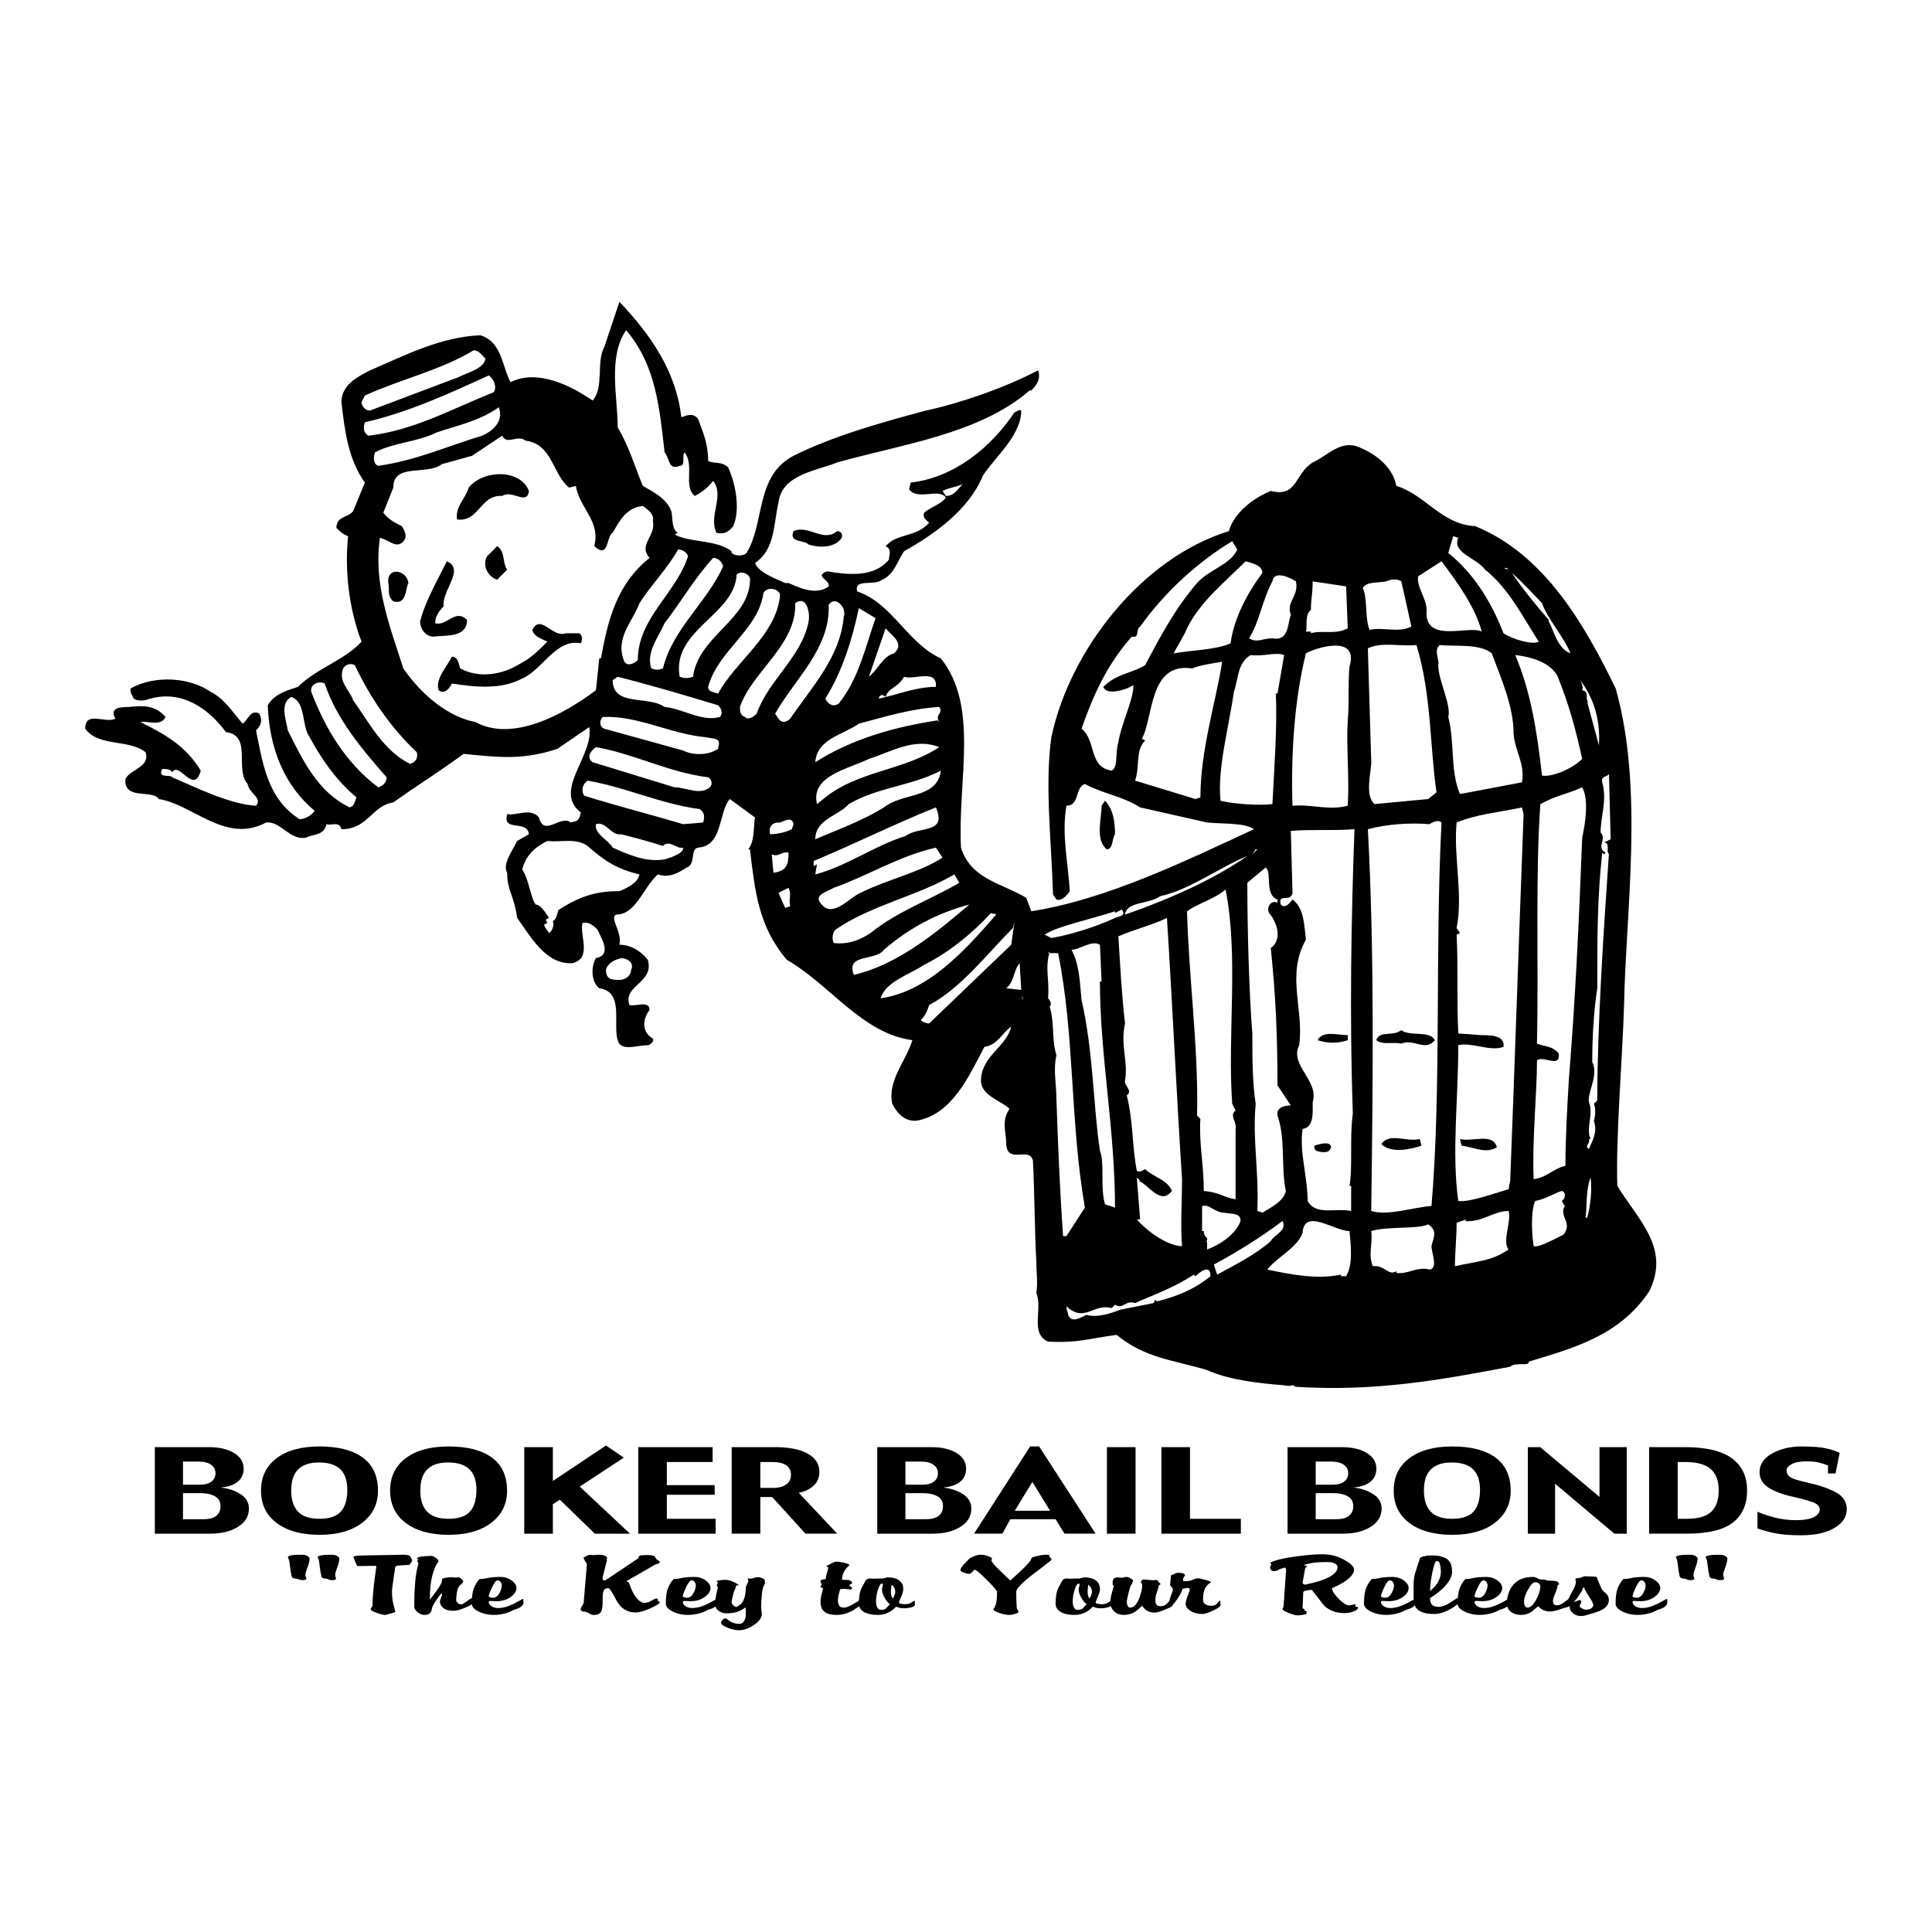 <?xml version="1.0" encoding="utf-8"?>
<!-- Generator: Adobe Illustrator 13.0.0, SVG Export Plug-In . SVG Version: 6.00 Build 14948)  -->
<!DOCTYPE svg PUBLIC "-//W3C//DTD SVG 1.0//EN" "http://www.w3.org/TR/2001/REC-SVG-20010904/DTD/svg10.dtd">
<svg version="1.0" id="Layer_1" xmlns="http://www.w3.org/2000/svg" xmlns:xlink="http://www.w3.org/1999/xlink" x="0px" y="0px"
	 width="192.756px" height="192.756px" viewBox="0 0 192.756 192.756" enable-background="new 0 0 192.756 192.756"
	 xml:space="preserve">
<g>
	<polygon fill-rule="evenodd" clip-rule="evenodd" fill="#FFFFFF" points="0,0 192.756,0 192.756,192.756 0,192.756 0,0 	"/>
	<path fill-rule="evenodd" clip-rule="evenodd" d="M67.975,41.63c0.503-0.167,1.17-0.5,1.671,0.167
		c0.504,1.337,1.005,2.506,1.005,4.176c0.5,0.334,1.334,0,2.005,0.669c0.834,1.837,1.168,4.343,0.5,5.847
		c-0.5,0.667-1.005,0.835-1.672,0.667c-0.833-1.671,0.839-3.674-0.333-5.178c-0.5,0.667-1.167,1.169-1.839,1.504
		c-1.168-1.003,0-3.008-1.001-4.343c-0.336,0.333,0.167,1.335-0.5,1.335c-1.167,0.502-1.003-0.835-1.504-1.335
		c-0.5-4.344-0.838-8.689-3.84-12.197c-1.839,2.673-0.838,6.683-0.838,9.691c1.172,2.003,1.672,3.842,2.506,5.846
		c0.838,0.502,2.339,1.169,2.839,2.506c0.167,0.669,0,1.838,0.67,2.171c-0.167,0-0.167,0.168-0.337,0.168
		c1.504,0.835,4.177,0.5,5.678,1.671c-0.167,0.333,1.005,0.667,1.505,0.167c1.839-3.006,0.838-7.684,4.683-9.689
		c4.007-2.004,8.848-3.341,13.196-4.51c3.169-0.669,7.685-2.174,11.191-4.01c0.333,0.835-0.165,1.503-0.667,2.005h-0.166
		c-5.013,4.344-12.697,5.345-19.213,7.184c-2.005,0.835-5.512,1.169-5.846,4.008c-0.504,2.173-0.333,4.677-2.339,6.016
		c0.333,1,2.339,1.671,3.006,2.003h0.334c0.833,0.335,2.672,1.337,4.011,0.335c0.167-0.667-1.505-1.002-0.167-1.504
		c2.001,0.333,4.673,0.668,6.178-1.171c0-0.5,0.334-1.002-0.333-1.335c1.167-1.337,3.006-0.834,4.344-2.338
		c-0.333-0.334-0.671-0.501-0.504-1.003c0.837-0.668,1.672-0.835,2.172-1.504c-0.667-1.002-2.84,0.335-3.674-0.835l0.167-0.667
		c4.345-0.5,8.019-3.509,10.358-7.016c0.167,0,0.67-0.502,0.67,0c-0.167,2.506-2.672,4.51-3.844,6.349
		c-1.338,3.34-4.845,5.846-7.851,7.517c-0.672,1.002-1.005,2.338-2.176,2.841c-0.835,0.667-2.836-0.168-2.503,1.167
		c3.507,1.17,5.012,5.179,8.353,6.683c3.844,4.846,1.668,12.03,2.005,18.878c1.005,3.175,4.012,3.509,6.513,5.012l0.504,1.337
		c7.518-1.17,15.37-5.014,22.22-8.187c-1.005-0.667-3.009-0.501-4.678-0.667l-6.684-1.505c-1.835-1.168-3.674-1.335-5.513-2.337
		c-1.005,0.333-0.501,2.171-1.839,2.171c-0.501,2.841,0.167,5.681,0.338,8.521c-0.338,0.502-0.839,1.002-1.339,0.835l-0.334-0.501
		c-0.167-5.346-0.838-11.025-0.167-15.703c1.84-8.687,9.02-17.878,17.709-20.551c0.5-1.837,2.506-3.341,4.178-4.008
		c2.673,0.667,2.34-1.671,4.179-2.84c1.501-0.669,2.835-2.339,4.674-1.505c1.668,0.67,3.34,2.006,3.677,3.843
		c2.839,0.836,4.507,3.843,7.852,4.01c7.014,2.84,11.023,10.025,14.034,16.206c2.836,10.023,1.001,22.22,0.834,31.575
		c-0.167,5.513-0.834,13.031-0.671,18.043c2.006,3.341,5.35,6.181,3.177,10.525c-3.01,4.509-7.685,5.68-12.028,7.015
		c0.167,0.504-1.338,0-1.839,0.504c-7.018,1.337-13.534,2.505-21.382,2.003c-0.166,0-0.166-0.167-0.337-0.167
		c-0.334,0.167-0.834,0-1.001,0c-2.173-0.165-5.346-0.499-7.518-1.502c-3.344-1.004-6.18-1.171-9.023-3.51
		c-2.673,0.337-3.841,0.836-6.847,0.67c-1.838-0.837-0.503-3.176-1.17-4.845c0.165-1.003,0-2.007,0-3.176
		c-0.169-3.009-0.169-6.681-0.335-10.024c-0.333-1.502-2.672,0.504-2.672-1.836c0-1.003-0.5-2.172,0.333-3.341
		c-0.833-0.837-3.007-1.338-2.84-3.01c0.167-2.338,2.507-3.174,3.007-5.179c-0.834,0.502-1.339,1.839-2.673,2.005
		c-1.505,2.841-3.173,6.685-6.684,7.353c-1.167,0.166-2.006-0.668-2.506-1.672c-0.5-2.337,1.338-4.176,2.005-6.347
		c-5.012-0.67-8.184-5.516-12.529-8.021c-2.84-3.342-3.173-6.85-3.678-11.026h-0.167c0.672-0.835,0.505-2.338,0.672-3.175
		l-2.51-1.837c-1.168,1.337-0.667,4.679-3.173,4.845c-0.834,0.167-0.167,1.671-1.167,2.006c-1.001,0.667-1.834,1.001-2.838,0.667
		c-1.505,1.337-2.173,4.01-4.178,4.01c-0.667,0.334,0.667,1.838,0.333,3.007c1.172,0,2.173,0.668,2.84,1.504
		c0.667,2.34-2.506,2.505-1.835,4.511c0.667,0.168,2.005-0.501,2.005,0.502c-0.671,0.833-0.837,2.171,0.334,2.841
		c0.163,0.332-0.334,0.667-0.504,0.667c-1.168,0-2.673,0.668-3.007-0.5c-0.5-1.673,0.667-4.848-1.839-5.181
		c-0.833-0.668-0.833-2.173-0.333-3.007c1.672-0.333,0.5-2.004,0.167-2.839c-0.333-0.335-0.833-0.835-1.501-0.668
		c-0.337,1.17,1.005,3.508-1.005,4.008c-2.673,0.167-4.178-2.673-5.513-4.51c-0.333-2.339-1-2.673-1-4.51
		c-0.503-0.835,0.5-2.171,1-3.175l1.168-0.667c-0.167-1.506-2.672-0.168-2.168-2.006c1,0.167,2.335-0.669,3.173,0.333
		c0.5,2.006,2.172-0.333,3.173,0.503c0.672-0.167,0.834-0.167,1.001-1.003c-2.835-2.173,1.339-5.68,0.839-8.521l-3.174,2.171
		c-3.511,1.17-6.017,0.835-9.356,0.502c-2.506,1.837-4.679,3.175-7.018,4.845c-2.173,0.333-2.506,2.673-5.179,2.673
		c-0.167-0.834-1.001-0.333-1.501-0.501c-0.167,1.17-1.505,1.003-2.006,1.337c-1.671,0.333-2.505-1.669-4.01-1.503
		c-4.007,2.171-7.351-1.838-10.691-2.34c-0.671-1.002-3.51,0.167-3.343-2.003c0.504-1.003,2.505-1.17,2.005-2.674
		c-1.671-1.336-4.673-0.502-6.012-2.339c0-1.837,2.001-0.502,3.007-1.002c-0.667-1.169,0.667-1.169,1.334-1.169
		c1.504-0.168,2.676-0.168,3.676,1.002c-0.5,1.002-1.838,0.335-2.506,0.502c2.34,1.167,4.512,2.338,6.014,4.844
		c-0.667,2.506-2.173-1.002-2.84,0.167c-0.167-0.333-0.667-0.333-1.005-0.333c-0.496,1.003,0.838,0.5,1.005,0.835
		c2.34,1.002,5.68,2.673,8.357,2.839c0.667-0.833-0.667-1.169-0.838-2.171c-1.334-1.504,0.5-4.844-2.168-5.181
		c-1.839-2.504-4.512-4.175-7.522-3.34c-0.5,0.167-1.168,0.333-1.668,0c-0.167-0.333-0.333-0.5-0.333-1.002
		c2.334-1.337,5.846-1.17,8.019,0.334c1.338,0.668,2.172,2.005,3.173,3.173c0.5-0.332,0.834-1.502,1.672-1
		c0.334,0.668,0.167,1.169-0.333,1.67c0.667,3.342,1.167,6.849,4.343,8.853c0.498,0,1.168-0.333,1.501-0.833
		c-3.005-2.506-4.51-6.183-4.677-10.526c0.672-1.167,2.005-1.502,3.006-1.837c1.838-1.837,4.677-2.674,6.35-4.511
		c-1.338-3.508-1.672-7.35-1.338-10.524c-0.5-0.167-0.834-0.502-1.168-0.835c0-1.17,1.168-1.002,1.672-1.671l1.168-2.84
		c-1.672-2.339-2.006-5.18-2.339-8.02c0-1.669,1.505-2.504,2.839-3.173c3.507-1.504,7.019-3.342,11.026-3.508
		c2.172,0.667,2.172,3.175,3.009,4.677c2.673-1.336,6.013,0.334,8.189,1.837c1.168-1.336,0.33-3.84,1.168-5.346l1.501-4.51
		C64.972,33.445,67.477,37.121,67.975,41.63L67.975,41.63z"/>
	<path fill-rule="evenodd" clip-rule="evenodd" fill="#FFFFFF" d="M48.432,35.783c-0.168,1.003-1.672,1.337-2.672,1.839
		l-8.857,3.342c-0.5,0-0.833-0.502-0.833-0.837l0.333-0.667c3.678-1.67,7.519-2.506,10.858-4.51
		C47.761,34.949,48.098,35.449,48.432,35.783L48.432,35.783z"/>
	<path fill-rule="evenodd" clip-rule="evenodd" fill="#FFFFFF" d="M49.265,39.126c-4.177,1.671-8.018,3.84-12.529,4.344
		c-0.5-0.335-0.5-0.835-0.333-1.337c4.345-1.002,8.353-2.84,12.363-4.677C49.265,37.789,49.598,38.624,49.265,39.126L49.265,39.126z
		"/>
	<path fill-rule="evenodd" clip-rule="evenodd" fill="#FFFFFF" d="M48.098,43.47c-3.344,1-6.684,2.504-10.362,3.006
		c-0.5-0.168-0.5-0.835-0.33-1.335c1.835-1.004,4.174-1.004,6.18-2.006c2.006-0.669,4.341-1.169,6.18-2.506
		C50.267,41.965,49.265,42.966,48.098,43.47L48.098,43.47z"/>
	<path fill-rule="evenodd" clip-rule="evenodd" fill="#FFFFFF" d="M52.442,43.97c2.673,0.333,2.673,3.341,4.341,4.677l0.671-0.167
		c0.33,2.171,2.502,3.509,1.835,6.015c1.505,1.335,1.167-1.002,1.839-1.337c0.667-1.168,1.338-2.506,3.006-2.673
		c0.5,0.335,1.167,0.835,1.005,1.505c0.329,1.503-1.505,2.338-0.334,3.674c-3.344,2.674-4.178,6.351-4.849,10.024h-0.167
		l-0.333,3.175c-3.34,2.506-8.353,5.179-12.025,3.175c-2.677-0.502-5.35-2.673-7.189-5.346c-1.334-4.176-3.006-8.354-2.339-13.031
		c0.837,0.166,1.505,1.001,2.176,0.5c0.667-0.5,0.33-1.17,0-1.671c-0.671-0.333-1.339-0.668-1.839-1.337l1.001-2.506
		c0-2.505,3.339-1.168,4.846-2.339l3.006-0.834L50.1,43.47C50.603,44.47,51.604,43.303,52.442,43.97L52.442,43.97z"/>
	<path fill-rule="evenodd" clip-rule="evenodd" d="M52.771,48.982c-0.167,1.502-1.668-0.168-2.672,0.501
		c-2.172-0.167-2.339,2.673-4.507,2.338c-0.171-1.337,0.834-2.004,1.167-3.175C48.264,46.81,51.937,46.81,52.771,48.982
		L52.771,48.982z"/>
	<path fill-rule="evenodd" clip-rule="evenodd" fill="#FFFFFF" d="M96.043,48.313c-0.504,0.5-0.833,1.17-1.672,1.17l-0.333-0.501
		C94.705,48.647,95.21,48.647,96.043,48.313L96.043,48.313z"/>
	<path fill-rule="evenodd" clip-rule="evenodd" d="M83.514,52.991c0.501,0,0.667,0.502,0.334,0.835
		c-0.667,0.835-2.173,0.835-3.173,0.502c-0.5-0.502-2.005-0.167-1.501-1.337C80.675,52.324,82.176,54.161,83.514,52.991
		L83.514,52.991z"/>
	<path fill-rule="evenodd" clip-rule="evenodd" fill="#FFFFFF" d="M145.494,53.661c-0.671,1.502,1.839,2.003,2.673,3.174
		c2.339,1.837,3.845,4.844,5.35,7.183c-0.504,0.335-2.506-0.166-3.511-0.835c-1.172-3.007-2.84-5.848-5.513-8.019l0.5-1.67
		L145.494,53.661L145.494,53.661z"/>
	<path fill-rule="evenodd" clip-rule="evenodd" fill="#FFFFFF" d="M123.445,54.828c-0.671,1.505-2.844,2.006-4.015,3.342
		c-2.172,2.507-3.674,5.347-5.175,8.187c-1.338,0.835-2.844,0.835-4.178,2.172c0.333,0.836,1.839,0.334,2.339,0.167l0.667-0.334
		c0,1.503-1.167,3.676-1.505,5.681c-0.334,1.169,0,2.506-0.667,2.839c-2.34-0.333-1.501-3.006-3.007-4.177
		c1.172-3.34,2.506-6.348,5.013-9.188c0.834,0.167,0.334-0.669,0.834-1.002c2.506-3.51,5.849-6.517,9.188-8.521L123.445,54.828
		L123.445,54.828z"/>
	<path fill-rule="evenodd" clip-rule="evenodd" d="M50.603,56.834l-1.005,1.003c-1-0.335-1.5-1.504-1-2.341l1-1.002
		C50.434,54.997,50.1,56.167,50.603,56.834L50.603,56.834z"/>
	<path fill-rule="evenodd" clip-rule="evenodd" fill="#FFFFFF" d="M68.645,55.497c-1.168,3.677-5.011,6.181-5.011,10.357
		c-0.333,0.335-1.004,0.669-1.338,0.168c-1-2.339,0.838-4.009,1.506-5.848c1.171-1.837,2.842-3.508,3.843-5.347
		C67.975,54.828,68.478,54.997,68.645,55.497L68.645,55.497z"/>
	<path fill-rule="evenodd" clip-rule="evenodd" fill="#FFFFFF" d="M72.151,56.5c-1.667,3.675-5.011,6.181-6.011,10.191
		c-0.5,0.167-0.672,0.167-1.168,0c-0.504-1.67,0.667-3.007,1.334-4.512c1.668-2.172,3.005-4.51,4.844-6.516
		C71.651,55.664,71.984,55.999,72.151,56.5L72.151,56.5z"/>
	<path fill-rule="evenodd" clip-rule="evenodd" fill="#FFFFFF" d="M147.833,63.015c-1.171-0.668-5.512,1.169-5.512-1.837
		c0.166-1.337-1.006-2.506-0.839-3.675l2.339-1.504C145.327,58.003,147.166,60.509,147.833,63.015L147.833,63.015z"/>
	<path fill-rule="evenodd" clip-rule="evenodd" d="M44.254,60.509c-0.501,0.501-0.834,1.002-0.834,1.67
		c1.167,0.335,2.001-1.502,3.173-0.335c0,1.839-2.173,1.504-3.34,1.672c-0.834,0-1.339-0.835-1.339-1.503
		c0.505-2.007,1.672-4.011,2.673-6.016C46.426,56.834,44.087,58.838,44.254,60.509L44.254,60.509z"/>
	<path fill-rule="evenodd" clip-rule="evenodd" fill="#FFFFFF" d="M125.946,57.167c-1.5,2.006-2.839,4.511-3.172,7.017
		c-1.506,0.67-3.844,0.67-5.683,1.003c0.337-0.668,1.005-1.67,1.339-2.506c1.334-2.674,3.674-4.512,5.849-6.683
		C124.775,56.167,125.946,56.333,125.946,57.167L125.946,57.167z"/>
	<polygon fill-rule="evenodd" clip-rule="evenodd" fill="#FFFFFF" points="150.506,56.834 150.006,56.667 150.34,56.667 
		150.506,56.834 	"/>
	<path fill-rule="evenodd" clip-rule="evenodd" d="M40.747,58.17c-0.338,0.668-0.167,2.172-1.505,1.837
		c-0.667-0.667-0.334-1.002-0.501-1.837C38.574,56.5,40.58,56.834,40.747,58.17L40.747,58.17z"/>
	<path fill-rule="evenodd" clip-rule="evenodd" fill="#FFFFFF" d="M74.824,58.003c-0.167,3.842-5.179,5.514-5.679,9.522
		c-0.5,0.167-0.834,0.167-1.334,0c-0.837-4.677,5.513-6.181,5.68-10.191C73.99,56.834,74.996,57.334,74.824,58.003L74.824,58.003z"
		/>
	<path fill-rule="evenodd" clip-rule="evenodd" fill="#FFFFFF" d="M153.846,60.175c0.505,1.503,2.174,3.342,2.843,5.012
		c-1.337-0.501-1.67-2.339-2.171-3.173v-0.169c-1.172-1.335-2.673-3.173-3.678-4.677C152.012,58.17,153.013,59.34,153.846,60.175
		L153.846,60.175z"/>
	<path fill-rule="evenodd" clip-rule="evenodd" fill="#FFFFFF" d="M129.291,58.003c0.329,1.504-1.005,2.004-0.505,3.341
		c-0.333,0.835-0.166,2.673-1.838,2.34c-1.002,0-1.502,0.5-2.336,0c1.001-1.504,1.334-3.844,2.336-5.681
		C127.119,56.834,128.786,57.669,129.291,58.003L129.291,58.003z"/>
	<path fill-rule="evenodd" clip-rule="evenodd" fill="#FFFFFF" d="M140.815,62.515c-1.334,0.667-2.838,0-4.174,0.333
		c-0.504-1.336-0.169-3.008-0.67-4.176c0.333-0.669,1.505-0.502,2.339-0.669c0.334-0.165,1.004-0.333,1.501,0L140.815,62.515
		L140.815,62.515z"/>
	<path fill-rule="evenodd" clip-rule="evenodd" fill="#FFFFFF" d="M134.466,62.682c-1.167,0.667-2.668,0.167-3.674,0.5v-0.167h-0.5
		c0.167-0.333-0.167-1.671,0.5-2.171c0-1.17,0.172-1.504,0.172-2.841l3.34,0.502L134.466,62.682L134.466,62.682z"/>
	<path fill-rule="evenodd" clip-rule="evenodd" fill="#FFFFFF" d="M77.831,59.34c-0.33,4.009-4.508,6.683-6.18,9.858
		c-0.5-0.168-1-0.168-1-0.669c1-3.674,5.012-5.68,5.513-9.354C76.496,58.505,77.668,58.672,77.831,59.34L77.831,59.34z"/>
	<path fill-rule="evenodd" clip-rule="evenodd" fill="#FFFFFF" d="M80.675,62.014c-0.667,3.507-4.012,5.846-5.183,9.188
		c-0.33,0.333-0.835,0.668-1.168,0.333c-0.5-0.167-0.5-0.668-0.5-1.002c1.172-3.508,5.679-6.181,5.513-10.358
		C80.503,59.34,80.841,61.178,80.675,62.014L80.675,62.014z"/>
	<path fill-rule="evenodd" clip-rule="evenodd" fill="#FFFFFF" d="M84.182,61.512c-0.333,4.01-3.173,7.017-5.346,10.191
		c-0.333,0.335-0.834,0.5-1.168,0l-0.333-0.5c2.001-3.51,5.512-6.516,5.345-10.86C83.347,59.34,84.515,60.677,84.182,61.512
		L84.182,61.512z"/>
	<path fill-rule="evenodd" clip-rule="evenodd" fill="#FFFFFF" d="M87.354,61.678c-1.001,2.841-1.668,6.014-3.672,8.521
		c-0.501,0.335-1.001,0.167-1.338-0.5c1.672-2.673,2.675-5.847,3.342-9.021L87.354,61.678L87.354,61.678z"/>
	<path fill-rule="evenodd" clip-rule="evenodd" d="M57.784,63.182c0.337,0.167,0.337,0.669,0.167,1.002
		c-2.506-0.5-3.84,2.674-5.846,3.508c-2.168,1.17-4.844,0.836-7.017,0.502c-0.163,0.334-0.667,1.17-1.334,0.668
		c-0.333-1.17,0.834-2.339,1.334-3.341c0.672,0,0.672,0.835,0.839,1.17c1.834,1.001,4.173,0.667,6.011-0.501
		c1.001-0.502,1.839-1.335,2.673-2.173c-0.667-0.333-1.334-0.5-1.501-1.169c0.834-1.67,2.006,0.836,3.34,0.334H57.784L57.784,63.182
		z"/>
	<path fill-rule="evenodd" clip-rule="evenodd" fill="#FFFFFF" d="M89.192,65.188c-1.17,0.334-1.501,1.504-2.502,2.338l1.668-4.844
		C88.859,63.349,90.364,64.184,89.192,65.188L89.192,65.188z"/>
	<path fill-rule="evenodd" clip-rule="evenodd" fill="#FFFFFF" d="M141.315,64.353c1.506,4.845,1.339,10.189,2.006,14.7
		l-0.834,0.668l-5.349,0.502c-1.001-0.835-0.329-3.175-0.329-4.177l-0.337-11.36C137.811,64.017,139.812,64.52,141.315,64.353
		L141.315,64.353z"/>
	<path fill-rule="evenodd" clip-rule="evenodd" fill="#FFFFFF" d="M148.834,65.188c1.005,2.673,2.177,5.346,2.177,8.018
		c0.163,1.839,1.167,3.009,0.834,4.847l-6.184,1.169c-1.001-2.339-0.501-5.179-1.168-7.685c0.33-1.17-1.001-3.675-1.001-5.179
		c0.163-0.502-0.504-1.502,0.163-2.004C145.16,64.52,147.667,64.184,148.834,65.188L148.834,65.188z"/>
	<path fill-rule="evenodd" clip-rule="evenodd" fill="#FFFFFF" d="M134.638,66.523c-0.172,1.838,0,3.341-0.172,5.347
		c-0.162,2.505,0.172,5.68,0,8.519c-2.001,0.502-3.502-0.167-5.512,0c-0.168-5.011,0.171-10.525,1.338-15.202
		C131.126,64.686,135.638,63.182,134.638,66.523L134.638,66.523z"/>
	<path fill-rule="evenodd" clip-rule="evenodd" fill="#FFFFFF" d="M127.452,69.198h-0.167c0.167,3.173-0.166,7.684-0.337,11.025
		c-1.335,0.167-3.841,0-5.176-0.335c-0.336-3.173,0.835-7.35,1.335-10.858c0.5-1.504,0.338-2.84,1.668-3.675
		c1.339,0.167,2.51-0.333,3.345,0L127.452,69.198L127.452,69.198z"/>
	<path fill-rule="evenodd" clip-rule="evenodd" fill="#FFFFFF" d="M155.352,67.359c1.168,2.84,1.838,5.346,2.505,8.354
		c-1.001,1.002-3.006,1.838-4.011,1.669c-0.5-4.509-1.167-8.519-2.672-12.027C152.679,65.521,154.518,66.023,155.352,67.359
		L155.352,67.359z"/>
	<path fill-rule="evenodd" clip-rule="evenodd" fill="#FFFFFF" d="M121.939,66.023c-0.671,4.176-2.175,8.854-2.175,13.533
		l-0.497,0.165l-6.016-1.836c0.5-1.505,0-3.008,1.004-4.01l-0.338-0.167c1.172-2.005,0.668-7.685,5.013-7.017
		C119.765,66.356,120.935,66.19,121.939,66.023L121.939,66.023z"/>
	<path fill-rule="evenodd" clip-rule="evenodd" fill="#FFFFFF" d="M35.397,66.356c1.505,3.175,3.511,6.181,6.184,8.688
		c0.167,0.668-0.167,1.002-0.667,1.17c-2.673-1.337-4.012-4.012-5.68-6.35c-0.333-1.002-1.505-1.838-1.004-3.173
		C34.563,66.19,35.063,66.19,35.397,66.356L35.397,66.356z"/>
	<path fill-rule="evenodd" clip-rule="evenodd" fill="#FFFFFF" d="M71.651,70.365c0.333,0.335,0.5,0.837,0.167,1.17
		c-1.834,0.502-3.674-0.835-5.511-1.002c-1.672-1.169-5.179,0-5.179-2.673l0.5-0.335C64.972,68.361,68.311,69.365,71.651,70.365
		L71.651,70.365z"/>
	<path fill-rule="evenodd" clip-rule="evenodd" fill="#FFFFFF" d="M93.371,68.528c-2.006,0-4.008,0.836-5.68,1.17
		c0-0.333,0.331-0.5,0.667-0.167c0.333-1.003,1.167-0.836,1.839-2.006C91.198,67.86,93.538,66.691,93.371,68.528L93.371,68.528z"/>
	<path fill-rule="evenodd" clip-rule="evenodd" fill="#FFFFFF" d="M159.528,74.375l-1.172-4.344h0.172
		c-0.505-0.167,0.162-1.002-0.672-1.169c0.167-0.334-0.167-1.002-0.334-1.17C158.857,69.365,159.695,71.536,159.528,74.375
		L159.528,74.375z"/>
	<path fill-rule="evenodd" clip-rule="evenodd" fill="#FFFFFF" d="M32.395,68.194c1.167,3.508,3.674,6.514,6.18,9.356
		c0,0.501-0.333,0.835-0.838,1.002c-3.34-2.506-5.342-6.015-6.68-9.522C30.89,68.361,31.723,67.86,32.395,68.194L32.395,68.194z"/>
	<path fill-rule="evenodd" clip-rule="evenodd" fill="#FFFFFF" d="M30.89,73.542c1.167,2.171,2.672,4.343,4.678,6.015
		c-0.171,0.332-0.171,0.833-0.667,1c-3.178-1.503-4.682-4.677-6.183-7.684c-0.167-1.002-0.838-2.674,0.333-3.341
		C30.556,70.032,30.055,72.371,30.89,73.542L30.89,73.542z"/>
	<path fill-rule="evenodd" clip-rule="evenodd" fill="#FFFFFF" d="M93.705,70.534c0.504,0.668-0.668,0.835,0.167,1.669l-0.333-0.332
		c-4.345,0.667-8.519,1.837-12.196,4.175c0.167-2.338,2.673-2.671,4.344-3.843C88.192,71.536,90.865,70.7,93.705,70.534
		L93.705,70.534z"/>
	<path fill-rule="evenodd" clip-rule="evenodd" fill="#FFFFFF" d="M71.317,73.708c0.667,0.167,0.333,0.667,0.333,1
		c-1,0.67-2.506,0.67-3.507,0.168l-7.85-2.172c-0.505-0.167-0.505-0.834-0.167-1.169c3.506-0.167,6.68,1.669,10.185,2.006
		L71.317,73.708L71.317,73.708z"/>
	<path fill-rule="evenodd" clip-rule="evenodd" fill="#FFFFFF" d="M93.705,74.542c-3.507,2.339-8.019,2.339-11.361,5.014
		l-0.834,0.667c-0.667-2.841,3.173-3.508,5.182-4.511C88.859,75.044,91.198,73.542,93.705,74.542L93.705,74.542z"/>
	<path fill-rule="evenodd" clip-rule="evenodd" fill="#FFFFFF" d="M70.65,77.55c0.333,0.168,0.5,0.668,0.167,1.002
		c-1.005,0.835-2.339,0-3.51,0l-8.181-2.506c-0.671-0.502-0.17-1.169,0.33-1.504C63.3,75.211,66.644,77.048,70.65,77.55L70.65,77.55
		z"/>
	<path fill-rule="evenodd" clip-rule="evenodd" fill="#FFFFFF" d="M88.192,80.556c-2.172,1.339-4.51,2.173-6.85,3.176
		c0-2.007,2.34-2.34,3.34-3.509c2.843-1.671,6.35-1.837,9.189-3.342C93.538,79.721,90.031,79.053,88.192,80.556L88.192,80.556z"/>
	<path fill-rule="evenodd" clip-rule="evenodd" fill="#FFFFFF" d="M160.696,83.732l-0.668,0.333c0.668,0,0.167,0.836,0.501,1.17
		v-0.168c-0.501,7.351-1.168,17.041-1.168,24.726l-0.338,0.334c0.172,0.336,0.172,1.171,0,1.672c0.338,1.169,0,1.669-0.495,2.839
		c-0.505-0.333,0.162-0.5,0-1.001h0.162c-0.501-1.004,0.333-2.506-0.162-3.678c-0.172-1.002,1-2.672,0.329-4.008
		c0-2.506,0.166-5.179,0.504-7.352c0-5.179,0-9.021,0.496-13.533l0.171,0.168l0.167-0.168c-1-0.5,0.167-1.334-0.5-2.004
		c0-1.67,0.667-3.175,0.162-5.011c-0.162-0.67,0.505-0.501,0.672-0.837L160.696,83.732L160.696,83.732z"/>
	<path fill-rule="evenodd" clip-rule="evenodd" fill="#FFFFFF" d="M69.812,80.725c0.5,0.334,0.5,0.834,0.338,1.337l-2.006,0.166
		c-3.339-1.002-6.683-1.838-9.856-2.84c-0.338-0.502-0.167-1.169,0.334-1.503C62.466,78.552,65.973,80.223,69.812,80.725
		L69.812,80.725z"/>
	<path fill-rule="evenodd" clip-rule="evenodd" fill="#FFFFFF" d="M157.856,83.564c-0.334,8.687-0.667,15.872-1.337,24.226
		c-0.164,3.006-0.334,5.512-0.334,8.521c-1.335,0.333-1.835,1.167-3.173,1.335c-0.167-3.841,0.333-8.521,0.333-11.862
		c0.667-0.501,2.339,0.837,2.173-0.668c-0.668-0.835-1.506-0.669-2.173-1.002c0.171-7.853-0.166-17.041,0.338-23.89
		c1.501-0.835,2.672-1.002,4.173-1.671C158.528,79.721,158.189,82.062,157.856,83.564L157.856,83.564z"/>
	<path fill-rule="evenodd" clip-rule="evenodd" d="M111.245,83.231c-0.333,0.501-0.167,1.502-0.834,1.502
		c-1.167-1.001-0.504-3.008-0.504-4.344l0.337-0.502C111.078,80.725,111.245,82.062,111.245,83.231L111.245,83.231z"/>
	<path fill-rule="evenodd" clip-rule="evenodd" fill="#FFFFFF" d="M152.012,81.225c-0.505,13.198-0.838,23.723-1.339,36.587
		l-0.167,0.834c-1.672,0.504-4.011,1.337-5.012,1.171c-0.671-4.679,0-10.191,0-15.537c1.338-0.335,3.173,0.668,4.512,0.166
		c0.167-1.168-1.339-1.168-2.173-1.168l-2.339-0.168c-0.167-3.174,0-6.515-0.167-9.855l0.334-0.168l-0.334-0.501
		c0.671-3.341-0.334-7.184,0-10.524c2.006-0.836,4.179-1.003,6.518-1.505L152.012,81.225L152.012,81.225z"/>
	<path fill-rule="evenodd" clip-rule="evenodd" fill="#FFFFFF" d="M90.364,83.397c-3.177,1.002-5.849,3.007-9.022,3.842l0.167-1.002
		l-0.333,0.167v-0.502c4.01-1.669,8.017-3.675,12.196-5.346C94.538,83.231,91.698,82.396,90.364,83.397L90.364,83.397z"/>
	<path fill-rule="evenodd" clip-rule="evenodd" fill="#FFFFFF" d="M79.003,82.729c-0.668,0.333-1.501,0.502-2.173,0.502
		c-0.167-0.669,0.167-1.169,0.838-1.169c0.163,0.166,1.335-0.836,1.506,0.166L79.003,82.729L79.003,82.729z"/>
	<path fill-rule="evenodd" clip-rule="evenodd" fill="#FFFFFF" d="M143.821,82.062c-0.666,12.863,0,26.396-1,38.256
		c-2.006,0.168-4.341,1.004-6.012,0.502c0.165-12.697,0.329-25.727-0.337-38.09c1.838-0.501,4.176-0.667,6.182-0.501
		C142.821,82.062,143.492,81.725,143.821,82.062L143.821,82.062z"/>
	<path fill-rule="evenodd" clip-rule="evenodd" fill="#FFFFFF" d="M66.14,84.4c0.667-0.667,1.337,0.333,2.004,0.167
		c0.167,0.5-1.17,1.002-1.837,1.169c-1.838,0.335-3.677-0.5-5.179-1.169c-0.5-0.834-1.839-1.335-1.672-2.339
		c1-0.333,1.505,1.17,2.506,1.003C63.3,83.564,65.139,84.065,66.14,84.4L66.14,84.4z"/>
	<path fill-rule="evenodd" clip-rule="evenodd" fill="#FFFFFF" d="M135.138,82.729c-0.334,9.021-0.5,18.709-0.167,28.402
		c-0.333,2.337,0,5.346-0.333,7.183h0.166v2.506c-1.505-0.334-3.511,0.502-4.345-1.002c0-2.506-0.839-4.846-0.5-7.185
		c1.167-0.167,1.005-1.67,1.005-2.674c0.663-2.169-2.344-3.675-1.344-5.679c0.505-3.508-1.334-7.018,0.672-10.525
		c-0.167-1.337-0.167-3.175-1.338-4.01c-0.168,0.167-0.668,1.003-1.168,0.5c-0.334-1.167,1-0.167,1.168-1.167l-0.168-6.183
		C130.964,82.729,132.965,82.896,135.138,82.729L135.138,82.729z"/>
	<path fill-rule="evenodd" clip-rule="evenodd" fill="#FFFFFF" d="M63.801,87.239c-0.167,0.836-1.172,1.337-2.006,1.671
		c-2.006,0-3.674,0.334-6.013,1.839c-0.167,0-0.167,1.001-0.667,1.169c0.167,0,0.167,0.835-0.338,1.169
		c-0.167-0.333-0.333-0.333-0.5-0.835l0.333-0.167l-0.167-0.335l0.333-0.167c-0.333-0.5-0.833-1.337-1.334-1.337
		c-0.504-0.667-0.671-2.504-1.338-3.506c0.338-1.337,1.172-2.173,2.506-2.841c1.338,0.167,2.844-0.333,4.012,0.502
		C60.294,85.902,61.628,86.739,63.801,87.239L63.801,87.239z"/>
	<path fill-rule="evenodd" clip-rule="evenodd" fill="#FFFFFF" d="M94.038,85.568c-2.34,1.504-5.513,2.173-8.186,3.51
		c-1.171,0.5-2.838,2.671-4.006,1c-0.671-0.835,0.833-1.169,1.334-1.502c3.339-1.17,6.512-3.175,10.19-4.01L94.038,85.568
		L94.038,85.568z"/>
	<polygon fill-rule="evenodd" clip-rule="evenodd" fill="#FFFFFF" points="124.946,85.235 125.28,84.733 125.446,84.733 
		124.946,85.235 	"/>
	<path fill-rule="evenodd" clip-rule="evenodd" fill="#FFFFFF" d="M78.669,85.067c0,1.17-0.167,1.839-1.505,2.006l-0.167-1.838
		C77.668,85.568,78.002,84.901,78.669,85.067L78.669,85.067z"/>
	<path fill-rule="evenodd" clip-rule="evenodd" fill="#FFFFFF" d="M124.446,85.402c-3.344,2.339-7.854,4.344-12.2,5.847
		c0.171-1.337,2.34-1.003,3.511-1.837C118.764,88.743,121.602,86.572,124.446,85.402L124.446,85.402z"/>
	<path fill-rule="evenodd" clip-rule="evenodd" fill="#FFFFFF" d="M126.281,86.572c0.667,0.5-0.167,2.672,1.171,3.173v0.333
		c-0.504-0.333-1.171,0.334-0.838,1.003c0.838,1.002,1.339,2.673,0.171,3.508c0.5,4.846,0.667,8.688,0.667,13.699l1.334,2.003
		c-0.166,0-1.501,0-1.334,1.005c0.834,2.339,0.334,5.179,0.834,7.519c-0.166,1.001-1.501,1.669-2.34,2.17l-0.5-0.167
		c0.167-4.176-0.5-7.015-0.166-10.692c-0.334-2.17-0.334-4.511-0.334-7.017c-0.334-4.178-0.5-10.525-0.5-15.035l2.001-1.671
		L126.281,86.572L126.281,86.572z"/>
	<path fill-rule="evenodd" clip-rule="evenodd" fill="#FFFFFF" d="M95.71,88.075c-2.84,1.67-6.184,2.841-8.857,5.012
		c-1,0.668-2.171,1.169-3.672,1c-0.167-0.332-0.167-1,0.167-1.334c3.673-2.508,8.185-3.341,11.863-5.514L95.71,88.075L95.71,88.075z
		"/>
	<path fill-rule="evenodd" clip-rule="evenodd" fill="#FFFFFF" d="M78.836,90.414l-0.501,0.167l-0.667-1.502l1.001-0.502
		C79.003,89.244,78.669,89.579,78.836,90.414L78.836,90.414z"/>
	<path fill-rule="evenodd" clip-rule="evenodd" fill="#FFFFFF" d="M122.94,110.127l0.334,0.669c-0.667,0.502,0.171,1.169,0,1.837
		v7.018c-1.17-0.166-1.502-0.67-3.172-0.834c0-2.676-0.502-4.846-0.338-7.185l-0.334-0.334c0.17-6.518-0.834-13.868-1-20.382
		c1.17-0.837,2.672-1.17,3.843-2.173C123.607,95.426,122.439,103.278,122.94,110.127L122.94,110.127z"/>
	<path fill-rule="evenodd" clip-rule="evenodd" fill="#FFFFFF" d="M96.71,90.246c-3.339,2.841-7.185,6.015-11.525,7.017
		c-0.837-2.17,2.168-1.336,3.006-2.505C90.698,92.585,93.538,91.083,96.71,90.246L96.71,90.246z"/>
	<path fill-rule="evenodd" clip-rule="evenodd" fill="#FFFFFF" d="M111.245,91.583c-2.168,1.002-4.507,1.672-6.347,2.006
		l-0.671-0.333c1.172-0.837,4.512-1.505,7.018-2.339v0.167l0.672-0.333C112.417,91.416,111.579,91.416,111.245,91.583
		L111.245,91.583z"/>
	<path fill-rule="evenodd" clip-rule="evenodd" fill="#FFFFFF" d="M99.384,91.249c-3.174,3.675-6.847,7.684-11.526,8.354
		c0.501-1.672,2.84-2.341,4.341-3.343c2.339-1.167,4.683-3.005,6.685-5.178C99.05,91.249,99.221,91.083,99.384,91.249L99.384,91.249
		z"/>
	<path fill-rule="evenodd" clip-rule="evenodd" fill="#FFFFFF" d="M117.93,117.646c0,2.338-0.167,4.677,0,6.682
		c-1.338,0-3.344-1.335-4.512-2.673h0.334l-0.334-4.177l0.334,0.335h-0.167c1.001,0.332,2.172,2.505,3.344,1.004
		c-0.505-1.171-1.839-1.339-2.673-2.173c-0.338,0.167-0.504,0.334-0.838,0.167c-0.5-2.673-0.334-4.846-1.001-7.519
		c0.667-0.501-0.333-1.002-0.171-1.502c0.338-1.839-0.496-3.51,0-5.683c-0.329-2.671-0.496-6.014-0.667-8.687
		c1.505-0.667,3.511-1.169,4.845-1.837C116.929,99.437,117.429,109.959,117.93,117.646L117.93,117.646z"/>
	<path fill-rule="evenodd" clip-rule="evenodd" fill="#FFFFFF" d="M92.703,102.107c-0.333,0-0.671-0.165-0.838-0.333
		c0.504-0.501,0.671-1.002,0.838-1.504c3.173-1.671,5.847-5.178,8.353-7.685l0.167-0.667l-0.334,2.338L92.703,102.107
		L92.703,102.107z"/>
	<path fill-rule="evenodd" clip-rule="evenodd" fill="#FFFFFF" d="M109.907,97.932h-0.167c0,7.351,1.505,14.701,1.505,22.554
		l-1.001-0.334c-0.504-1.838,0-4.011-0.504-5.347c-0.663-4.342-0.663-10.024-1.835-15.035c-0.167-1.505-0.167-3.509-1.005-5.012
		c0.838,0,2.006-1.002,2.84-0.502L109.907,97.932L109.907,97.932z"/>
	<path fill-rule="evenodd" clip-rule="evenodd" fill="#FFFFFF" d="M104.565,95.093c0.333,0,0.667,0,1.001,0
		c1.668,8.186,1.172,16.706,2.673,25.393l-1.839,2.84h-0.334c-0.334-4.679-0.5-8.854-0.667-13.699c0-1.504-0.334-2.84,0-4.344
		c-0.501-1.669-0.167-3.175-0.67-4.844c0.169-0.168,0.169-0.502-0.164-0.835c0.164-2.006-0.338-2.841,0.164-4.679L104.565,95.093
		L104.565,95.093z"/>
	<path fill-rule="evenodd" clip-rule="evenodd" fill="#FFFFFF" d="M62.967,96.762c0,0.5-0.5,1.003-1.172,1.003
		c-0.667,0-1.339,0-1.339-1.003c0.171-0.669,0.839-1.002,1.506-1.169C62.629,95.593,63.3,96.093,62.967,96.762L62.967,96.762z"/>
	<path fill-rule="evenodd" clip-rule="evenodd" fill="#FFFFFF" d="M100.389,98.6c0.834-0.668,0.667-1.671,1.337-2.506l0.167,2.673
		L100.389,98.6L100.389,98.6z"/>
	<polygon fill-rule="evenodd" clip-rule="evenodd" fill="#FFFFFF" points="102.057,99.77 101.893,99.268 102.057,99.604 
		102.057,99.77 	"/>
	<path fill-rule="evenodd" clip-rule="evenodd" d="M143.155,103.78c-1.002,1.168-2.006-0.167-3.344,0.333
		c-1-0.168-1.834,0.167-2.506-0.333c0.338-1.004,1.672-0.335,2.506-1.004C140.648,103.445,142.654,102.776,143.155,103.78
		L143.155,103.78z"/>
	<path fill-rule="evenodd" clip-rule="evenodd" d="M134.466,103.78c-1.001,0.333-2.001,0.333-3.006,0
		c0.505-1.004,2.005-0.502,3.006-0.502V103.78L134.466,103.78z"/>
	<path fill-rule="evenodd" clip-rule="evenodd" d="M141.82,114.305c-1.005,0.333-3.009,0.834-4.01-0.167
		c0.834-1.17,2.504-0.167,3.839-0.501L141.82,114.305L141.82,114.305z"/>
	<path fill-rule="evenodd" clip-rule="evenodd" d="M149.339,114.472c-1.172,0.667-2.173,0-3.512-0.167l-0.166-0.668
		C146.832,113.971,149.001,112.968,149.339,114.472L149.339,114.472z"/>
	<path fill-rule="evenodd" clip-rule="evenodd" d="M132.799,114.472c-0.167,0.667-1.001,0.5-1.506,0.333
		c-0.167-0.167-0.167-0.333-0.167-0.5C131.627,114.138,132.799,113.805,132.799,114.472L132.799,114.472z"/>
	<path fill-rule="evenodd" clip-rule="evenodd" fill="#FFFFFF" d="M158.356,121.488h-0.167c0.167-1.171,0-2.672,0.501-4.011
		C158.857,118.646,158.69,120.317,158.356,121.488L158.356,121.488z"/>
	<path fill-rule="evenodd" clip-rule="evenodd" fill="#FFFFFF" d="M156.02,119.65c-0.501,0.167,0.336,0.667,0,0.835
		c-0.335,1.003,0.836,1.503,0,2.67c-1.001,0.505-2.503,1.339-3.007,1.172c-0.167-1.002-0.334-3.508,0.167-4.51
		c1-0.167,2.005-0.837,2.672-1.001C156.186,118.98,156.186,119.316,156.02,119.65L156.02,119.65z"/>
	<path fill-rule="evenodd" clip-rule="evenodd" fill="#FFFFFF" d="M122.104,120.986c0.836,0.168,1.67,0,1.67,0.835
		c-0.5,1.334-2.002,2.34-3.339,2.839v-0.832l-0.168,0.166c0.502-0.669-0.165-0.334-0.165-1.172h-0.168v-2.505h0.168
		C120.602,120.151,121.269,120.986,122.104,120.986L122.104,120.986z"/>
	<path fill-rule="evenodd" clip-rule="evenodd" fill="#FFFFFF" d="M150.506,120.819c0.334,1.002-0.667,3.009,0,3.841
		c-1.672,1.171-3.173,1.171-5.346,1.673c0-1.339,0.167-2.839,0.167-4.345l1.001-0.334l-0.162,0.167
		C147.833,121.988,149.001,120.819,150.506,120.819L150.506,120.819z"/>
	<path fill-rule="evenodd" clip-rule="evenodd" fill="#FFFFFF" d="M134.638,122.822c0.166,1.672,0.333,3.343-0.334,4.512h-0.505
		v-0.166c-2.339,0.502-5.013,0-7.352-0.501c0.838-1.169,3.011-2.173,3.512-3.675C130.125,120.485,133.132,122.822,134.638,122.822
		L134.638,122.822z"/>
	<path fill-rule="evenodd" clip-rule="evenodd" fill="#FFFFFF" d="M126.785,123.828c-1.505,1.333-3.511,2.337-5.349,3.34
		l-0.334-1.003c2.505-1.337,4.844-2.84,6.851-4.344C128.453,122.822,127.119,123.155,126.785,123.828L126.785,123.828z"/>
	<path fill-rule="evenodd" clip-rule="evenodd" fill="#FFFFFF" d="M142.821,124.327c0,0.667,0.671,2.173-0.167,2.34
		c-1.339-0.334-2.173,0.501-3.34,0.333v-0.166c-0.834,0.5-1.171-0.669-2.34-0.501c-0.502-1.172,0-2.172-0.165-3.511
		c1.671-0.5,4.673-0.167,5.678-0.668C143.492,122.822,142.988,123.494,142.821,124.327L142.821,124.327z"/>
	<path fill-rule="evenodd" clip-rule="evenodd" fill="#FFFFFF" d="M120.77,127.334c-1.673,1.339-3.341,2.006-5.346,2.506
		l-0.167-0.166l-0.167,0.333l-3.34,0.669c-0.838,0.336-2.339,0.836-3.344,0.503c-0.668,0.333-1.506,0.834-1.839,0
		c0-0.336-0.167-0.336-0.167-0.838c1.839,1.672,2.677-0.334,4.512,0.168l0.333-0.335c0.839,0.502,1.001-0.5,2.007-0.167
		c1.838-0.834,3.84-1.502,5.845-2.839l0.171,0.166C119.601,127,120.77,125.998,120.77,127.334L120.77,127.334z"/>
	<path fill-rule="evenodd" clip-rule="evenodd" d="M21.099,147.82c-0.268,0.204-0.652,0.307-1.153,0.307h-1.688v-2.307h1.529
		c0.551,0,0.975,0.105,1.27,0.318c0.296,0.213,0.443,0.492,0.443,0.839C21.5,147.336,21.366,147.616,21.099,147.82L21.099,147.82z
		 M24.002,149.075c-0.554-0.358-1.215-0.579-1.982-0.664c0.768-0.073,1.342-0.271,1.721-0.596c0.378-0.325,0.568-0.753,0.568-1.285
		c0-0.66-0.321-1.184-0.962-1.569c-0.641-0.387-1.471-0.579-2.491-0.579h-5.409v8.633h5.526c1.122,0,2.045-0.227,2.771-0.682
		c0.726-0.454,1.09-1.062,1.09-1.823C24.835,149.912,24.558,149.435,24.002,149.075L24.002,149.075z M21.574,151.235
		c-0.285,0.228-0.723,0.34-1.31,0.34h-2.007v-2.603h1.763c0.594,0,1.072,0.105,1.436,0.318c0.364,0.213,0.546,0.541,0.546,0.982
		C22.002,150.688,21.86,151.009,21.574,151.235L21.574,151.235z"/>
	<path fill-rule="evenodd" clip-rule="evenodd" d="M33.979,150.84c-0.438,0.461-1.14,0.69-2.109,0.69
		c-0.969,0-1.681-0.236-2.135-0.712c-0.453-0.473-0.68-1.172-0.68-2.098c0-0.981,0.241-1.697,0.723-2.148
		c0.481-0.452,1.178-0.672,2.091-0.66c0.952,0.005,1.657,0.241,2.113,0.706c0.457,0.465,0.679,1.165,0.668,2.103
		C34.639,149.674,34.415,150.381,33.979,150.84L33.979,150.84z M36.193,145.42c-1.005-0.738-2.446-1.107-4.323-1.107
		c-1.814,0-3.24,0.393-4.276,1.175c-1.036,0.783-1.554,1.859-1.554,3.229c0,1.376,0.523,2.456,1.572,3.238
		c1.048,0.783,2.467,1.174,4.259,1.174c1.815,0,3.244-0.405,4.285-1.216c1.042-0.812,1.56-1.876,1.555-3.196
		C37.705,147.257,37.199,146.158,36.193,145.42L36.193,145.42z"/>
	<path fill-rule="evenodd" clip-rule="evenodd" d="M46.859,150.84c-0.437,0.461-1.14,0.69-2.108,0.69
		c-0.97,0-1.682-0.236-2.135-0.712c-0.453-0.473-0.68-1.172-0.68-2.098c0-0.981,0.241-1.697,0.723-2.148
		c0.481-0.452,1.179-0.672,2.092-0.66c0.951,0.005,1.656,0.241,2.113,0.706s0.679,1.165,0.668,2.103
		C47.52,149.674,47.296,150.381,46.859,150.84L46.859,150.84z M49.074,145.42c-1.005-0.738-2.445-1.107-4.322-1.107
		c-1.814,0-3.24,0.393-4.276,1.175c-1.037,0.783-1.555,1.859-1.555,3.229c0,1.376,0.524,2.456,1.572,3.238
		c1.047,0.783,2.467,1.174,4.259,1.174c1.814,0,3.243-0.405,4.285-1.216c1.042-0.812,1.56-1.876,1.555-3.196
		C50.586,147.257,50.08,146.158,49.074,145.42L49.074,145.42z"/>
	<polygon fill-rule="evenodd" clip-rule="evenodd" points="62.855,153.015 59.347,153.015 55.856,149.622 55.159,150.08 
		55.159,153.015 52.303,153.015 52.303,144.382 55.159,144.382 55.159,147.758 60.455,144.221 62.239,145.427 57.84,148.318 
		62.855,153.015 	"/>
	<polygon fill-rule="evenodd" clip-rule="evenodd" points="71.396,153.015 63.677,153.015 63.677,144.382 71.1,144.382 
		71.1,145.865 66.531,145.865 66.531,148.173 71.305,148.173 71.305,149.132 66.531,149.132 66.531,151.53 71.396,151.53 
		71.396,153.015 	"/>
	<path fill-rule="evenodd" clip-rule="evenodd" d="M78.446,148.099c-0.313,0.231-0.742,0.349-1.284,0.349h-1.306v-2.582h1.212
		c0.593,0,1.05,0.107,1.369,0.322c0.319,0.216,0.479,0.539,0.479,0.969C78.917,147.553,78.76,147.866,78.446,148.099L78.446,148.099
		z M79.689,148.94c0.625-0.129,1.124-0.37,1.498-0.726c0.375-0.354,0.562-0.815,0.562-1.385c0-0.766-0.388-1.365-1.163-1.799
		c-0.775-0.434-1.868-0.649-3.278-0.649h-4.306v8.633h2.855v-3.655h1.182l3.321,3.655h3.17L79.689,148.94L79.689,148.94z"/>
	<path fill-rule="evenodd" clip-rule="evenodd" d="M93.176,147.82c-0.268,0.204-0.652,0.307-1.154,0.307h-1.688v-2.307h1.53
		c0.551,0,0.975,0.105,1.271,0.318c0.295,0.213,0.443,0.492,0.443,0.839C93.578,147.336,93.444,147.616,93.176,147.82L93.176,147.82
		z M96.08,149.075c-0.555-0.358-1.215-0.579-1.982-0.664c0.768-0.073,1.342-0.271,1.721-0.596c0.378-0.325,0.568-0.753,0.568-1.285
		c0-0.66-0.321-1.184-0.962-1.569c-0.641-0.387-1.472-0.579-2.491-0.579h-5.409v8.633h5.526c1.121,0,2.045-0.227,2.771-0.682
		c0.726-0.454,1.089-1.062,1.089-1.823C96.912,149.912,96.635,149.435,96.08,149.075L96.08,149.075z M93.652,151.235
		c-0.286,0.228-0.723,0.34-1.31,0.34h-2.008v-2.603h1.764c0.594,0,1.072,0.105,1.436,0.318c0.364,0.213,0.546,0.541,0.546,0.982
		C94.08,150.688,93.938,151.009,93.652,151.235L93.652,151.235z"/>
	<path fill-rule="evenodd" clip-rule="evenodd" d="M101.243,150.729l1.755-2.876l1.768,2.876H101.243L101.243,150.729z
		 M103.671,144.312h-0.894l-5.596,8.702h2.824l0.795-1.439h4.515l0.892,1.439h3.103L103.671,144.312L103.671,144.312z"/>
	<polygon fill-rule="evenodd" clip-rule="evenodd" points="113.294,153.015 110.439,153.015 110.439,144.382 113.294,144.382 
		113.294,153.015 	"/>
	<polygon fill-rule="evenodd" clip-rule="evenodd" points="123.799,153.015 115.873,153.015 115.873,144.382 118.728,144.382 
		118.728,151.53 123.799,151.53 123.799,153.015 	"/>
	<path fill-rule="evenodd" clip-rule="evenodd" d="M134.109,147.82c-0.268,0.204-0.651,0.307-1.153,0.307h-1.688v-2.307h1.53
		c0.552,0,0.975,0.105,1.271,0.318c0.295,0.213,0.443,0.492,0.443,0.839C134.512,147.336,134.377,147.616,134.109,147.82
		L134.109,147.82z M137.014,149.075c-0.555-0.358-1.215-0.579-1.982-0.664c0.769-0.073,1.342-0.271,1.721-0.596
		c0.379-0.325,0.568-0.753,0.568-1.285c0-0.66-0.321-1.184-0.962-1.569c-0.642-0.387-1.472-0.579-2.49-0.579h-5.409v8.633h5.525
		c1.121,0,2.046-0.227,2.771-0.682c0.727-0.454,1.09-1.062,1.09-1.823C137.846,149.912,137.568,149.435,137.014,149.075
		L137.014,149.075z M134.586,151.235c-0.286,0.228-0.723,0.34-1.311,0.34h-2.008v-2.603h1.764c0.593,0,1.072,0.105,1.437,0.318
		s0.546,0.541,0.546,0.982C135.014,150.688,134.871,151.009,134.586,151.235L134.586,151.235z"/>
	<path fill-rule="evenodd" clip-rule="evenodd" d="M146.989,150.84c-0.437,0.461-1.141,0.69-2.108,0.69
		c-0.97,0-1.682-0.236-2.135-0.712c-0.454-0.473-0.68-1.172-0.68-2.098c0-0.981,0.24-1.697,0.722-2.148
		c0.481-0.452,1.18-0.672,2.093-0.66c0.951,0.005,1.656,0.241,2.112,0.706c0.457,0.465,0.68,1.165,0.668,2.103
		C147.649,149.674,147.426,150.381,146.989,150.84L146.989,150.84z M149.204,145.42c-1.006-0.738-2.445-1.107-4.322-1.107
		c-1.814,0-3.24,0.393-4.276,1.175c-1.036,0.783-1.555,1.859-1.555,3.229c0,1.376,0.524,2.456,1.572,3.238
		c1.048,0.783,2.467,1.174,4.259,1.174c1.814,0,3.243-0.405,4.284-1.216c1.043-0.812,1.561-1.876,1.556-3.196
		C150.717,147.257,150.21,146.158,149.204,145.42L149.204,145.42z"/>
	<polygon fill-rule="evenodd" clip-rule="evenodd" points="162.3,153.015 161.064,153.015 155.152,148.034 155.152,153.015 
		152.435,153.015 152.435,144.382 153.67,144.382 159.582,149.347 159.582,144.382 162.3,144.382 162.3,153.015 	"/>
	<path fill-rule="evenodd" clip-rule="evenodd" d="M170.732,150.828c-0.495,0.468-1.305,0.702-2.431,0.702h-0.916v-5.665h0.747
		c1.165,0,2.013,0.233,2.544,0.697s0.798,1.174,0.798,2.131S171.227,150.362,170.732,150.828L170.732,150.828z M172.781,145.489
		c-1.018-0.738-2.578-1.107-4.686-1.107h-3.564v8.633h3.725c2.123,0,3.662-0.365,4.617-1.097c0.955-0.73,1.434-1.804,1.434-3.22
		C174.307,147.299,173.798,146.229,172.781,145.489L172.781,145.489z"/>
	<path fill-rule="evenodd" clip-rule="evenodd" d="M184.252,150.569c0,0.775-0.414,1.403-1.242,1.884
		c-0.829,0.48-1.932,0.722-3.309,0.722c-1.066,0-1.93-0.066-2.587-0.199c-0.656-0.133-1.247-0.295-1.77-0.486v-1.667
		c0.434,0.202,0.999,0.394,1.696,0.574c0.698,0.18,1.398,0.271,2.103,0.271c0.815,0,1.422-0.101,1.818-0.303
		c0.396-0.201,0.595-0.455,0.595-0.762c0-0.304-0.208-0.536-0.624-0.7c-0.416-0.163-1.071-0.345-1.966-0.548
		c-1.097-0.241-1.94-0.555-2.53-0.939c-0.591-0.386-0.886-0.898-0.886-1.539c0-0.775,0.418-1.396,1.255-1.864
		c0.837-0.466,1.819-0.699,2.947-0.699c1.068,0,1.879,0.063,2.435,0.189c0.557,0.126,1.009,0.276,1.356,0.451l-0.411,2.055h-0.754
		v-0.8c-0.174-0.068-0.433-0.154-0.778-0.257c-0.345-0.103-0.787-0.154-1.326-0.154c-0.674,0-1.18,0.096-1.52,0.285
		c-0.339,0.19-0.51,0.401-0.51,0.634c0,0.259,0.114,0.473,0.343,0.641c0.228,0.169,0.791,0.352,1.691,0.549
		c1.163,0.253,2.117,0.576,2.859,0.969C183.881,149.269,184.252,149.832,184.252,150.569L184.252,150.569z"/>
	<path fill-rule="evenodd" clip-rule="evenodd" d="M30.476,157.213c0,0.035,0.015,0.082,0.045,0.141
		c0.03,0.058,0.046,0.104,0.046,0.139c0,0.105-0.134,0.158-0.403,0.158c-0.187,0-0.333-0.042-0.438-0.123
		c-0.187-0.023-0.316-0.04-0.385-0.053c-0.188-0.035-0.281-0.187-0.281-0.454c-0.034-0.035-0.074-0.262-0.12-0.682
		c-0.045-0.42-0.085-0.667-0.12-0.743s-0.068-0.154-0.103-0.235c0-0.07,0.11-0.129,0.33-0.176s0.503-0.069,0.851-0.069
		c0.15,0,0.286,0.003,0.408,0.008c0.121,0.006,0.249,0.05,0.382,0.131c0.133,0.083,0.2,0.165,0.2,0.245
		c0,0.222-0.068,0.511-0.206,0.865c-0.137,0.356-0.206,0.598-0.206,0.726C30.476,157.148,30.476,157.189,30.476,157.213
		L30.476,157.213z M33.445,157.213c0,0.035,0.013,0.082,0.041,0.141c0.028,0.058,0.042,0.104,0.042,0.139
		c0,0.105-0.133,0.158-0.4,0.158c-0.187,0-0.332-0.042-0.437-0.123c-0.186-0.023-0.313-0.04-0.383-0.053
		c-0.186-0.035-0.279-0.187-0.279-0.454c-0.034-0.035-0.074-0.262-0.12-0.682c-0.045-0.42-0.086-0.667-0.12-0.743
		s-0.068-0.154-0.103-0.235c0-0.07,0.11-0.129,0.331-0.176c0.22-0.047,0.503-0.069,0.851-0.069c0.15,0,0.286,0.003,0.407,0.008
		c0.122,0.006,0.249,0.05,0.382,0.131c0.134,0.083,0.2,0.165,0.2,0.245c0,0.222-0.068,0.511-0.206,0.865
		c-0.137,0.356-0.205,0.598-0.205,0.726C33.445,157.148,33.445,157.189,33.445,157.213L33.445,157.213z"/>
	<path fill-rule="evenodd" clip-rule="evenodd" d="M39.448,160.807c-0.012,0.034-0.167,0.093-0.461,0.175
		c-0.296,0.082-0.474,0.128-0.533,0.14c-0.166,0.011-0.453-0.056-0.861-0.2c-0.408-0.146-0.611-0.265-0.611-0.358
		c0-0.047,0.018-0.094,0.054-0.141c0.085-0.104,0.128-0.176,0.128-0.211c0-0.454,0.029-0.979,0.087-1.573
		c0.023-0.291,0.088-0.822,0.194-1.591c0.059-0.479,0.093-0.718,0.104-0.718c0-0.07-0.052-0.104-0.156-0.104l-1.633,0.017
		c-0.094,0-0.152-0.031-0.176-0.099l-0.315-0.75c-0.024-0.051,0.018-0.095,0.123-0.133c0.106-0.036,0.223-0.054,0.352-0.054
		c0.974-0.03,1.703-0.046,2.184-0.046c1.467-0.03,2.207-0.045,2.219-0.045c0.223,0,0.405,0.014,0.546,0.043
		c0.141,0.029,0.222,0.073,0.246,0.13c0.024,0.059,0.042,0.094,0.053,0.104c0.083,0.152,0.124,0.251,0.124,0.297
		s-0.03,0.111-0.088,0.191c0,0.012-0.019,0.035-0.053,0.069c-0.07,0.129-0.135,0.192-0.194,0.192c-0.106,0-0.206,0-0.3,0
		l-0.652,0.047c-0.2,0-0.323,0.044-0.371,0.131c-0.047,0.088-0.07,0.213-0.07,0.375c-0.07,0.397-0.117,0.7-0.141,0.911
		c-0.095,0.642-0.141,1.025-0.141,1.154c0,0.431,0.036,0.811,0.108,1.137C39.285,160.224,39.363,160.527,39.448,160.807
		L39.448,160.807z"/>
	<path fill-rule="evenodd" clip-rule="evenodd" d="M42.884,159.589c0.23-0.28,0.473-0.597,0.727-0.947
		c0.323-0.469,0.484-0.779,0.484-0.931c0-0.047,0-0.1,0-0.158c0.022-0.059,0.149-0.105,0.38-0.141
		c0.229-0.035,0.419-0.052,0.569-0.052c0.046,0,0.121,0.006,0.225,0.017c0.104,0.012,0.178,0.018,0.225,0.018l0.225-0.034
		c0.092,0,0.199,0.059,0.319,0.176c0.121,0.117,0.182,0.199,0.182,0.246c0,0.083-0.069,0.177-0.208,0.282
		c-0.23,0.164-0.371,0.425-0.423,0.783s-0.078,0.619-0.078,0.783c0,0.106,0.052,0.205,0.158,0.299
		c0.105,0.094,0.216,0.141,0.333,0.141c0.105,0,0.295-0.103,0.57-0.308c0.275-0.206,0.436-0.309,0.482-0.309
		c0.046-0.012,0.065,0.015,0.053,0.078c-0.012,0.064-0.018,0.114-0.018,0.149l0.036,0.261c0,0.128-0.323,0.314-0.967,0.559
		c-0.376,0.14-0.68,0.209-0.915,0.209c-0.457,0-0.797-0.094-1.02-0.28s-0.333-0.408-0.333-0.666c0-0.059,0.068-0.264,0.206-0.614
		c0-0.069,0-0.134,0-0.192c-0.059,0-0.206,0.167-0.44,0.502c-0.234,0.334-0.405,0.613-0.511,0.835
		c-0.035,0.164-0.064,0.288-0.088,0.37c-0.082,0.306-0.316,0.457-0.704,0.457c-0.235,0-0.464-0.091-0.687-0.271
		c-0.223-0.182-0.334-0.366-0.334-0.554c0-0.947,0.029-1.765,0.09-2.454c0.059-0.69,0.167-1.305,0.321-1.842
		c0.012-0.036-0.007-0.085-0.056-0.149s-0.074-0.114-0.074-0.149c0.087-0.035,0.13-0.07,0.13-0.105
		c-0.086-0.047-0.13-0.088-0.13-0.122c0-0.094,0.234-0.164,0.702-0.211c0.152-0.012,0.392-0.022,0.719-0.035
		c0.104,0,0.251,0.064,0.438,0.192c0.187,0.129,0.281,0.258,0.281,0.386c-0.231,0.246-0.434,0.689-0.607,1.331
		C42.971,157.78,42.884,158.597,42.884,159.589L42.884,159.589z"/>
	<path fill-rule="evenodd" clip-rule="evenodd" d="M47.844,157.54c0.21,0,0.398-0.018,0.561-0.053
		c0.432-0.105,0.922-0.157,1.471-0.157c0.479,0,0.882,0.126,1.209,0.381c0.292,0.23,0.438,0.472,0.438,0.727
		c0,0.299-0.163,0.576-0.49,0.829c-0.396,0.323-0.898,0.484-1.504,0.484c-0.082,0-0.187-0.004-0.315-0.011
		c-0.128-0.008-0.222-0.013-0.28-0.013c-0.116,0-0.175,0.036-0.175,0.104c0,0.15,0.088,0.288,0.263,0.415
		c0.175,0.126,0.403,0.189,0.684,0.189c0.479,0,1.022-0.154,1.63-0.465c0.269-0.149,0.543-0.299,0.823-0.448l0.07,0.052
		l-0.018,0.053c0,0.082,0.006,0.156,0.018,0.226c0,0.337-0.31,0.586-0.93,0.748c-0.223,0.116-0.409,0.202-0.562,0.261
		c-0.479,0.174-0.965,0.26-1.457,0.26c-0.562,0-1.071-0.112-1.528-0.339c-0.456-0.227-0.685-0.484-0.685-0.774
		c0-0.661,0.065-1.165,0.194-1.512C47.393,158.148,47.586,157.828,47.844,157.54L47.844,157.54z M48.76,159.27
		c0,0.035,0.051,0.066,0.152,0.096s0.193,0.043,0.276,0.043c0.261,0,0.481-0.167,0.66-0.504c0.143-0.276,0.214-0.52,0.214-0.729
		c0-0.127-0.039-0.242-0.116-0.348c-0.078-0.104-0.181-0.156-0.312-0.156c-0.143,0-0.324,0.232-0.544,0.695
		S48.76,159.131,48.76,159.27L48.76,159.27z"/>
	<path fill-rule="evenodd" clip-rule="evenodd" d="M62.547,157.821c0.094,0,0.158,0.024,0.193,0.07
		c0.164,0.454,0.305,0.792,0.422,1.013c0.374,0.676,0.76,1.012,1.159,1.012c0.21,0,0.436-0.071,0.676-0.216s0.418-0.218,0.535-0.218
		c0.07,0,0.105,0.047,0.105,0.14c-0.008,0.046-0.008,0.081,0,0.104c0,0.011,0.029,0.029,0.088,0.053
		c0.07,0.023,0.105,0.046,0.105,0.069c0,0.128-0.309,0.331-0.928,0.609c-0.618,0.278-1.109,0.418-1.475,0.418
		c-0.859,0-1.502-0.403-1.926-1.211c-0.423-0.807-0.689-1.21-0.794-1.21c-0.259,0-0.421,0.089-0.486,0.266
		c-0.065,0.177-0.097,0.454-0.097,0.832c-0.008,0.117-0.008,0.211,0,0.283c0,0.541-0.072,0.894-0.216,1.053
		c-0.144,0.159-0.372,0.238-0.682,0.238c-0.138,0-0.296-0.057-0.475-0.171c-0.178-0.115-0.377-0.171-0.596-0.171
		c-0.035,0-0.081-0.024-0.138-0.071c-0.058-0.047-0.087-0.095-0.087-0.142c0-0.071,0.032-0.159,0.096-0.266
		c0.064-0.106,0.131-0.219,0.201-0.337l0.319-3.804c0.023-0.093-0.024-0.219-0.142-0.377c-0.119-0.157-0.177-0.271-0.177-0.342
		c0-0.046,0.084-0.11,0.254-0.192s0.301-0.129,0.396-0.14c0.14,0.024,0.251,0.038,0.333,0.038l0.598-0.038
		c0.221,0,0.414,0.04,0.576,0.123c0.162,0.082,0.22,0.169,0.173,0.263l-0.046,0.105l0.046,0.105l-0.046,0.123l-0.388,1.545
		c-0.012,0.059-0.009,0.123,0.009,0.193c0.018,0.069,0.073,0.105,0.167,0.105c0.07,0,0.135-0.022,0.194-0.067l2.956-1.983
		c0.058-0.035,0.118-0.073,0.182-0.115c0.064-0.04,0.089-0.078,0.078-0.113c0-0.117,0.072-0.187,0.216-0.211
		c0.144-0.022,0.317-0.035,0.521-0.035c0.084,0,0.15,0,0.198,0c0.432,0,0.677,0.073,0.737,0.219c0.06,0.145,0.168,0.259,0.323,0.341
		c0.084,0.035,0.126,0.081,0.126,0.14s-0.053,0.111-0.159,0.157c-0.094,0.023-0.165,0.041-0.212,0.053
		c-0.059,0.023-0.13,0.059-0.211,0.104l-2.702,1.565L62.547,157.821L62.547,157.821z"/>
	<path fill-rule="evenodd" clip-rule="evenodd" d="M68.451,158.367c0.22-0.463,0.402-0.695,0.544-0.695
		c0.13,0,0.235,0.053,0.312,0.156c0.077,0.105,0.116,0.221,0.116,0.348c0,0.209-0.071,0.452-0.214,0.729
		c-0.179,0.337-0.398,0.504-0.66,0.504c-0.083,0-0.176-0.014-0.276-0.043c-0.102-0.029-0.152-0.061-0.152-0.096
		C68.121,159.131,68.232,158.83,68.451,158.367L68.451,158.367z M66.625,158.496c-0.129,0.347-0.193,0.851-0.193,1.512
		c0,0.29,0.228,0.548,0.684,0.774c0.457,0.227,0.966,0.339,1.528,0.339c0.491,0,0.977-0.086,1.457-0.26
		c0.152-0.059,0.339-0.145,0.562-0.261c0.62-0.162,0.931-0.411,0.931-0.748c-0.012-0.069-0.018-0.144-0.018-0.226l0.018-0.053
		l-0.07-0.052c-0.28,0.149-0.555,0.299-0.824,0.448c-0.607,0.311-1.151,0.465-1.629,0.465c-0.281,0-0.509-0.063-0.685-0.189
		c-0.175-0.127-0.263-0.265-0.263-0.415c0-0.067,0.059-0.104,0.176-0.104c0.058,0,0.151,0.005,0.279,0.013
		c0.128,0.007,0.233,0.011,0.315,0.011c0.606,0,1.107-0.161,1.504-0.484c0.326-0.253,0.49-0.53,0.49-0.829
		c0-0.255-0.146-0.496-0.438-0.727c-0.327-0.255-0.73-0.381-1.209-0.381c-0.549,0-1.04,0.052-1.472,0.157
		c-0.163,0.035-0.35,0.053-0.561,0.053C66.948,157.828,66.755,158.148,66.625,158.496L66.625,158.496z"/>
	<path fill-rule="evenodd" clip-rule="evenodd" d="M74.409,160.367c-0.324,0.217-0.62,0.369-0.889,0.46
		c-0.269,0.09-0.649,0.134-1.14,0.134c-0.315-0.034-0.565-0.137-0.752-0.308c-0.187-0.169-0.28-0.342-0.28-0.518
		c0-0.281,0.024-0.562,0.074-0.843c0.049-0.281,0.116-0.574,0.201-0.879c0-0.035-0.011-0.064-0.032-0.089
		c-0.055-0.082-0.082-0.128-0.082-0.141c0-0.033,0.02-0.084,0.057-0.148s0.057-0.114,0.057-0.149
		c-0.061-0.047-0.1-0.088-0.114-0.123c0-0.047,0.108-0.081,0.325-0.105c0.216-0.023,0.406-0.035,0.57-0.035
		c0.233,0,0.508,0.076,0.824,0.229c0.315,0.152,0.473,0.257,0.473,0.315c-0.093,0.013-0.157,0.018-0.192,0.018
		c-0.07,0-0.105,0.036-0.105,0.105c0,0.117-0.023,0.211-0.071,0.28c-0.048,0.07-0.071,0.111-0.071,0.123
		c-0.06,0.188-0.101,0.332-0.125,0.438c-0.096,0.362-0.144,0.606-0.144,0.735c0,0.082,0.053,0.179,0.159,0.29
		c0.106,0.11,0.219,0.166,0.337,0.166c0.295-0.151,0.501-0.329,0.62-0.527c0.2-0.352,0.3-0.808,0.3-1.37
		c0-0.094,0.055-0.24,0.162-0.439c0.059-0.105,0.089-0.188,0.089-0.245l-0.063-0.246l0.063-0.019l0.156,0.036
		c0.092,0,0.219-0.027,0.38-0.079c0.161-0.054,0.294-0.079,0.398-0.079c0.149,0,0.305,0.035,0.467,0.104
		c0.161,0.07,0.242,0.141,0.242,0.21v0.142c0,0.022,0.005,0.046,0.016,0.069c0.011,0.012,0.021,0.029,0.032,0.053
		c0,0.023-0.023,0.065-0.069,0.124c-0.125,0.176-0.214,0.509-0.266,0.999c-0.052,0.491-0.078,0.918-0.078,1.28
		c0,0.07,0.012,0.2,0.035,0.387c0.023,0.188,0.034,0.287,0.034,0.298c0,0.386-0.26,0.755-0.782,1.105s-1.023,0.526-1.503,0.526
		c-0.34,0-0.721-0.084-1.143-0.253c-0.423-0.169-0.634-0.335-0.634-0.497c0-0.105,0.059-0.211,0.176-0.314
		c0.082-0.083,0.17-0.123,0.264-0.123c0.046,0,0.19,0.092,0.43,0.274c0.241,0.182,0.561,0.273,0.959,0.273
		c0.223,0,0.393-0.122,0.51-0.366c0.082-0.188,0.123-0.368,0.123-0.543V160.367L74.409,160.367z"/>
	<path fill-rule="evenodd" clip-rule="evenodd" d="M83.82,158.553c-0.102,0.365-0.153,0.56-0.153,0.583
		c-0.045,0.2-0.068,0.396-0.068,0.584c0,0.151,0.038,0.304,0.115,0.449c0.076,0.148,0.225,0.222,0.448,0.222
		s0.468-0.074,0.738-0.225c0.269-0.149,0.545-0.312,0.826-0.484c0.036,0,0.059,0.021,0.071,0.062s0.018,0.108,0.018,0.201
		c-0.012,0.142-0.018,0.24-0.018,0.298c-0.012,0.013-0.071,0.042-0.176,0.088c-0.023,0.013-0.064,0.035-0.123,0.071
		c-0.211,0.164-0.392,0.281-0.544,0.35c-0.48,0.246-0.972,0.369-1.475,0.369c-0.633,0-1.077-0.14-1.334-0.422
		c-0.188-0.198-0.281-0.498-0.281-0.896c0-0.188,0.025-0.389,0.075-0.606c0.05-0.218,0.108-0.447,0.176-0.695
		c0-0.033-0.024-0.059-0.072-0.068c-0.12-0.036-0.179-0.083-0.179-0.142c0-0.023,0.019-0.059,0.057-0.106
		c0.038-0.046,0.057-0.087,0.057-0.122s-0.019-0.075-0.057-0.123c-0.038-0.046-0.057-0.088-0.057-0.123
		c0-0.059,0.015-0.111,0.045-0.158c0.03-0.047,0.087-0.07,0.171-0.07c0.17-0.012,0.272-0.035,0.308-0.069
		c0-0.13,0.024-0.27,0.071-0.422c0.117-0.396,0.176-0.631,0.176-0.701c0-0.023-0.03-0.049-0.09-0.078
		c-0.06-0.029-0.089-0.056-0.089-0.079s0.038-0.046,0.114-0.07c0.077-0.023,0.12-0.041,0.132-0.052
		c0.21-0.13,0.373-0.215,0.484-0.255c0.111-0.041,0.201-0.061,0.271-0.061c0.188,0,0.448,0.04,0.782,0.121
		c0.333,0.082,0.5,0.157,0.5,0.226c0,0.023-0.023,0.053-0.069,0.087c-0.012,0.012-0.035,0.029-0.069,0.053
		c-0.209,0.209-0.36,0.426-0.453,0.652s-0.139,0.433-0.139,0.618c0,0.035,0.063,0.056,0.19,0.062
		c0.127,0.005,0.22,0.008,0.278,0.008c0.185,0,0.32,0.033,0.407,0.098c0.086,0.065,0.13,0.146,0.13,0.24
		c0,0.023-0.046,0.054-0.137,0.089c-0.092,0.035-0.137,0.07-0.137,0.106c0,0.035,0.045,0.079,0.137,0.133
		c0.091,0.054,0.137,0.104,0.137,0.151c-0.023,0.095-0.092,0.142-0.205,0.142c-0.045,0-0.125-0.011-0.239-0.034
		c-0.114-0.022-0.199-0.034-0.256-0.034c-0.103,0-0.182,0-0.238,0C83.985,158.529,83.9,158.542,83.82,158.553L83.82,158.553z"/>
	<path fill-rule="evenodd" clip-rule="evenodd" d="M88.359,160.509c-0.116,0.073-0.273,0.109-0.47,0.109
		c-0.163,0-0.284-0.081-0.366-0.246c-0.081-0.164-0.122-0.37-0.122-0.617c0-0.341,0.062-0.72,0.188-1.137
		c0.125-0.417,0.263-0.625,0.411-0.625c0.045,0,0.074,0.022,0.085,0.069c0,0.011,0,0.028,0,0.052c0,0.012-0.016,0.075-0.046,0.192
		c-0.031,0.115-0.046,0.214-0.046,0.295c0,0.244,0.095,0.527,0.285,0.846c0.189,0.318,0.361,0.52,0.515,0.601
		C88.527,160.33,88.382,160.484,88.359,160.509L88.359,160.509z M89.812,160.424c0.129,0.023,0.257,0.035,0.385,0.035
		c0.246,0,0.488-0.033,0.728-0.099s0.359-0.158,0.359-0.277l-0.017-0.378c-0.059,0-0.167,0.058-0.324,0.172
		c-0.158,0.113-0.349,0.171-0.57,0.171c-0.164,0-0.282-0.006-0.353-0.018c-0.223-0.023-0.334-0.081-0.334-0.175
		c0.096-0.244,0.193-0.482,0.29-0.716c0.096-0.233,0.145-0.431,0.145-0.594c0-0.325-0.105-0.587-0.316-0.786
		c-0.269-0.256-0.696-0.384-1.28-0.384c-0.152,0.043-0.298,0.082-0.438,0.113c-0.152,0-0.299,0-0.438,0
		c-0.071,0-0.158,0.004-0.264,0.01s-0.187,0.009-0.246,0.009l-0.353-0.019c-0.2,0-0.348,0.077-0.441,0.23
		c-0.047,0.095-0.142,0.272-0.283,0.532c-0.141,0.225-0.238,0.49-0.292,0.797c-0.053,0.307-0.08,0.621-0.08,0.939
		c0,0.307,0.123,0.555,0.369,0.743c0.327,0.26,0.848,0.39,1.562,0.39c0.397,0,0.766-0.096,1.105-0.285
		c0.211-0.107,0.439-0.286,0.685-0.536C89.549,160.358,89.683,160.4,89.812,160.424L89.812,160.424z M88.914,159.144
		c-0.019-0.094-0.028-0.234-0.028-0.423c0.014-0.116,0.024-0.236,0.032-0.359c0.007-0.123,0.024-0.207,0.052-0.255
		c0.234,0.211,0.351,0.445,0.351,0.702c0,0.106-0.024,0.218-0.07,0.335c-0.047,0.116-0.106,0.229-0.176,0.334
		C88.986,159.348,88.933,159.236,88.914,159.144L88.914,159.144z"/>
	<path fill-rule="evenodd" clip-rule="evenodd" d="M100.794,157.693c0.386-0.354,0.772-0.706,1.158-1.06
		c0.561-0.543,0.864-0.889,0.912-1.042c0.011-0.047,0.031-0.095,0.061-0.141c0.029-0.048,0.084-0.083,0.167-0.107
		c0.21-0.059,0.42-0.11,0.631-0.158s0.456-0.07,0.736-0.07c0.141,0,0.223,0.022,0.246,0.07c0.012,0.07,0.018,0.124,0.018,0.159
		c0.069,0.071,0.141,0.146,0.21,0.229c0,0.047-0.304,0.302-0.911,0.761c-0.771,0.577-1.339,1.02-1.7,1.325
		c-0.619,0.541-0.929,0.918-0.929,1.13c0,0.33,0.002,0.615,0.008,0.857c0.005,0.241,0.019,0.491,0.038,0.75
		c0,0.06,0.03,0.137,0.092,0.23c0.06,0.095,0.091,0.165,0.091,0.212s-0.111,0.106-0.334,0.177s-0.433,0.105-0.633,0.105
		c-0.223,0-0.521-0.058-0.896-0.176c-0.433-0.141-0.65-0.275-0.65-0.404c0.093-0.094,0.178-0.267,0.253-0.52
		c0.075-0.252,0.113-0.653,0.113-1.205c0-0.13-0.457-0.639-1.371-1.531c-0.457-0.434-0.75-0.663-0.878-0.686
		c-0.093,0.103-0.169,0.182-0.228,0.238c-0.117,0.126-0.211,0.188-0.281,0.188c-0.118,0-0.281-0.035-0.492-0.105
		c-0.27-0.082-0.404-0.176-0.404-0.28c0-0.117,0.128-0.321,0.386-0.613c0.141-0.152,0.287-0.305,0.439-0.457
		c0.07-0.081,0.238-0.178,0.501-0.289c0.263-0.11,0.477-0.166,0.64-0.166c0.328,0,0.62,0.058,0.878,0.175
		c0.21,0.082,0.316,0.157,0.316,0.228c-0.023,0.023-0.035,0.042-0.035,0.053c-0.023,0.035-0.035,0.064-0.035,0.088
		c0,0.141,0.229,0.433,0.688,0.878C99.996,156.922,100.396,157.308,100.794,157.693L100.794,157.693z"/>
	<path fill-rule="evenodd" clip-rule="evenodd" d="M108.539,159.144c-0.019-0.094-0.028-0.234-0.028-0.423
		c0.015-0.116,0.024-0.236,0.031-0.359s0.024-0.207,0.053-0.255c0.233,0.211,0.351,0.445,0.351,0.702
		c0,0.106-0.023,0.218-0.071,0.335c-0.047,0.116-0.104,0.229-0.175,0.334C108.611,159.348,108.558,159.236,108.539,159.144
		L108.539,159.144z M109.438,160.424c0.128,0.023,0.257,0.035,0.385,0.035c0.246,0,0.487-0.033,0.728-0.099
		c0.239-0.065,0.359-0.158,0.359-0.277l-0.018-0.378c-0.059,0-0.166,0.058-0.324,0.172c-0.157,0.113-0.349,0.171-0.57,0.171
		c-0.164,0-0.282-0.006-0.353-0.018c-0.223-0.023-0.334-0.081-0.334-0.175c0.097-0.244,0.193-0.482,0.289-0.716
		c0.097-0.233,0.145-0.431,0.145-0.594c0-0.325-0.105-0.587-0.315-0.786c-0.269-0.256-0.696-0.384-1.28-0.384
		c-0.152,0.043-0.299,0.082-0.439,0.113c-0.152,0-0.298,0-0.438,0c-0.07,0-0.158,0.004-0.264,0.01
		c-0.104,0.006-0.187,0.009-0.245,0.009l-0.353-0.019c-0.2,0-0.348,0.077-0.442,0.23c-0.047,0.095-0.142,0.272-0.282,0.532
		c-0.142,0.225-0.239,0.49-0.292,0.797s-0.079,0.621-0.079,0.939c0,0.307,0.122,0.555,0.368,0.743c0.328,0.26,0.849,0.39,1.562,0.39
		c0.396,0,0.766-0.096,1.105-0.285c0.211-0.107,0.438-0.286,0.684-0.536C109.174,160.358,109.309,160.4,109.438,160.424
		L109.438,160.424z M107.984,160.509c-0.116,0.073-0.273,0.109-0.471,0.109c-0.162,0-0.284-0.081-0.366-0.246
		c-0.081-0.164-0.12-0.37-0.12-0.617c0-0.341,0.062-0.72,0.188-1.137c0.125-0.417,0.263-0.625,0.41-0.625
		c0.046,0,0.074,0.022,0.086,0.069c0,0.011,0,0.028,0,0.052c0,0.012-0.016,0.075-0.046,0.192c-0.03,0.115-0.046,0.214-0.046,0.295
		c0,0.244,0.095,0.527,0.284,0.846s0.361,0.52,0.516,0.601C108.153,160.33,108.008,160.484,107.984,160.509L107.984,160.509z"/>
	<path fill-rule="evenodd" clip-rule="evenodd" d="M113.954,160.208c-0.33,0.312-0.562,0.507-0.69,0.591
		c-0.354,0.215-0.734,0.322-1.136,0.322c-0.414,0-0.741-0.125-0.984-0.376s-0.363-0.499-0.363-0.743
		c0-0.339,0.038-0.648,0.113-0.927c0.077-0.28,0.155-0.566,0.237-0.859c-0.082-0.046-0.122-0.086-0.122-0.121
		c0-0.093,0-0.17,0-0.229c0-0.15,0.035-0.271,0.105-0.358c0.07-0.087,0.211-0.131,0.421-0.131l0.369,0.035
		c0.07,0,0.155-0.014,0.255-0.041s0.173-0.041,0.22-0.041c0.129,0,0.293,0.063,0.491,0.19c0.129,0.081,0.194,0.149,0.194,0.207
		l-0.092,0.139c0,0.046,0,0.081,0,0.104c0,0.046-0.028,0.08-0.086,0.104c-0.068,0.069-0.162,0.341-0.282,0.813
		s-0.181,0.783-0.181,0.933c0,0.116,0.024,0.239,0.071,0.372c0.048,0.133,0.137,0.199,0.267,0.199c0.368,0,0.677-0.337,0.926-1.009
		c0.178-0.488,0.267-0.888,0.267-1.202c0-0.128-0.027-0.209-0.085-0.243c-0.034-0.023-0.052-0.053-0.052-0.088
		c0-0.034,0.025-0.087,0.078-0.156c0.052-0.069,0.113-0.104,0.183-0.104c0.116,0,0.278,0.012,0.487,0.035
		c0.208,0.023,0.364,0.035,0.47,0.035l0.312-0.019c0.094,0,0.151,0.024,0.174,0.071c0.023,0.047,0.047,0.1,0.07,0.158
		c0.034,0.022,0.074,0.046,0.121,0.069c0.046,0.035,0.069,0.07,0.069,0.105c0,0.023-0.018,0.047-0.055,0.07
		c-0.086,0.035-0.127,0.093-0.127,0.175c0,0.035-0.074,0.275-0.224,0.72c-0.068,0.198-0.103,0.415-0.103,0.648
		c0,0.187,0.038,0.333,0.114,0.438c0.075,0.105,0.22,0.158,0.431,0.158c0.257,0,0.479-0.106,0.667-0.32
		c0.187-0.213,0.327-0.32,0.42-0.32c0.036,0.013,0.06,0.062,0.071,0.15c0.012,0.087,0.018,0.172,0.018,0.253
		c0,0.048,0,0.082,0,0.105c0,0.081-0.035,0.135-0.104,0.158c-0.022,0.035-0.243,0.14-0.659,0.314
		c-0.486,0.199-0.822,0.298-1.009,0.298c-0.336,0-0.613-0.073-0.833-0.222C114.238,160.572,114.094,160.418,113.954,160.208
		L113.954,160.208z"/>
	<path fill-rule="evenodd" clip-rule="evenodd" d="M117.989,158.494c-0.082,0.318-0.275,0.689-0.582,1.117
		c-0.307,0.429-0.517,0.643-0.632,0.643c-0.07,0-0.104-0.029-0.104-0.088v-0.211v-0.157c0-0.163,0.075-0.428,0.225-0.791
		c0.081-0.198,0.121-0.351,0.121-0.456c0-0.059-0.046-0.131-0.139-0.22c-0.093-0.088-0.139-0.153-0.139-0.201l0.092-0.965
		c0.022,0,0.135-0.047,0.335-0.141c0.141-0.07,0.271-0.105,0.387-0.105c0.283,0,0.478,0.035,0.583,0.105
		c0.059,0.048,0.089,0.094,0.089,0.142c0,0.047-0.019,0.082-0.056,0.105c-0.085,0.07-0.128,0.199-0.128,0.387
		c0,0.07,0.047,0.105,0.141,0.105c0.35,0,0.659-0.064,0.928-0.193c0.14-0.069,0.286-0.104,0.438-0.104
		c0.104,0,0.343,0.053,0.718,0.158c0.374,0.104,0.561,0.188,0.561,0.246c-0.201,0.094-0.385,0.27-0.55,0.526
		c-0.166,0.258-0.248,0.668-0.248,1.23c0,0.223,0.104,0.382,0.312,0.476c0.139,0.07,0.324,0.105,0.556,0.105
		c0.243,0,0.428-0.083,0.556-0.252c0.126-0.167,0.202-0.251,0.225-0.251c0.059,0,0.088,0.059,0.088,0.177c0,0.035,0,0.092,0,0.167
		c0,0.078,0,0.127,0,0.151c-0.036,0.106-0.276,0.264-0.722,0.477c-0.445,0.212-0.783,0.33-1.015,0.353
		c-0.508,0-0.924-0.103-1.249-0.31c-0.324-0.206-0.486-0.439-0.486-0.699c0-0.212,0.091-0.543,0.274-0.992
		c0.091-0.225,0.136-0.39,0.136-0.495c-0.046-0.061-0.116-0.096-0.209-0.107c-0.059,0-0.128,0.012-0.209,0.035
		c-0.082,0.022-0.14,0.033-0.175,0.033H117.989L117.989,158.494z"/>
	<path fill-rule="evenodd" clip-rule="evenodd" d="M131.243,155.89c0.298-0.03,0.715-0.044,1.25-0.044c0.28,0,0.51,0.051,0.69,0.149
		c0.181,0.1,0.271,0.22,0.271,0.359c0,0.491-0.525,0.925-1.572,1.3c-0.338,0.128-0.856,0.269-1.556,0.42
		c-0.059,0.036-0.137,0.03-0.236-0.017c-0.099-0.047-0.143-0.101-0.13-0.158l0.26-1.438c0-0.024,0.029-0.054,0.087-0.089
		s0.087-0.059,0.087-0.07c0-0.035-0.041-0.067-0.122-0.097s-0.163-0.049-0.243-0.061
		C130.541,156.004,130.946,155.919,131.243,155.89L131.243,155.89z M128.316,156.604l-0.252,3.61c0,0.036-0.008,0.079-0.024,0.133
		c-0.017,0.053-0.046,0.114-0.089,0.185c0,0.106,0.206,0.238,0.619,0.396c0.413,0.159,0.714,0.238,0.903,0.238
		c0.129,0,0.315-0.021,0.558-0.062c0.242-0.042,0.363-0.08,0.363-0.115l-0.097-0.053c0-0.023,0.032-0.064,0.097-0.124
		c0-0.022-0.042-0.049-0.126-0.078s-0.125-0.056-0.125-0.079v-0.088c0-0.024-0.062-0.059-0.183-0.106l0.068-1.61
		c0-0.059,0.093-0.111,0.278-0.157c0.186-0.048,0.377-0.071,0.574-0.071c0.406,0.526,0.818,1.054,1.235,1.579
		c0.534,0.491,1.195,0.737,1.985,0.737c0.359,0,0.682-0.057,0.966-0.169c0.283-0.112,0.427-0.244,0.427-0.398
		c0-0.023-0.051-0.045-0.149-0.062c-0.1-0.019-0.149-0.039-0.149-0.062c0-0.035,0.029-0.077,0.088-0.124
		c0-0.035-0.036-0.054-0.105-0.054c-0.047,0-0.141,0.017-0.281,0.047s-0.24,0.045-0.299,0.045c-0.245,0.012-0.579-0.192-1-0.612
		c-0.422-0.421-0.661-0.782-0.72-1.086c0.493-0.221,0.863-0.408,1.109-0.56c0.74-0.467,1.111-0.904,1.111-1.312
		c0-0.315-0.394-0.671-1.181-1.067c-0.574-0.304-1.244-0.455-2.007-0.455c-0.623,0-1.427,0.063-2.412,0.192
		c-1.315,0.163-2.243,0.377-2.782,0.646c0,0.012,0.018,0.038,0.057,0.078c0.038,0.042,0.058,0.073,0.058,0.096
		c0,0.035-0.02,0.088-0.058,0.158c-0.039,0.069-0.057,0.116-0.057,0.14c0,0.094,0.031,0.177,0.096,0.253
		c0.064,0.075,0.161,0.113,0.289,0.113c0.14,0,0.248-0.018,0.324-0.052c0.076-0.036,0.172-0.088,0.289-0.158
		c0.059-0.012,0.1-0.023,0.123-0.035c0.187-0.047,0.31-0.082,0.367-0.106C128.278,156.464,128.316,156.535,128.316,156.604
		L128.316,156.604z"/>
	<path fill-rule="evenodd" clip-rule="evenodd" d="M138.105,158.367c0.22-0.463,0.401-0.695,0.544-0.695
		c0.13,0,0.234,0.053,0.312,0.156c0.077,0.105,0.117,0.221,0.117,0.348c0,0.209-0.072,0.452-0.215,0.729
		c-0.179,0.337-0.398,0.504-0.66,0.504c-0.083,0-0.175-0.014-0.276-0.043c-0.101-0.029-0.151-0.061-0.151-0.096
		C137.775,159.131,137.886,158.83,138.105,158.367L138.105,158.367z M136.279,158.496c-0.129,0.347-0.193,0.851-0.193,1.512
		c0,0.29,0.228,0.548,0.685,0.774c0.455,0.227,0.966,0.339,1.526,0.339c0.491,0,0.978-0.086,1.457-0.26
		c0.152-0.059,0.34-0.145,0.562-0.261c0.619-0.162,0.93-0.411,0.93-0.748c-0.012-0.069-0.018-0.144-0.018-0.226l0.018-0.053
		l-0.069-0.052c-0.28,0.149-0.556,0.299-0.824,0.448c-0.608,0.311-1.151,0.465-1.631,0.465c-0.28,0-0.508-0.063-0.684-0.189
		c-0.175-0.127-0.263-0.265-0.263-0.415c0-0.067,0.059-0.104,0.175-0.104c0.059,0,0.151,0.005,0.28,0.013
		c0.128,0.007,0.232,0.011,0.314,0.011c0.606,0,1.108-0.161,1.504-0.484c0.327-0.253,0.49-0.53,0.49-0.829
		c0-0.255-0.146-0.496-0.438-0.727c-0.326-0.255-0.729-0.381-1.208-0.381c-0.55,0-1.04,0.052-1.472,0.157
		c-0.164,0.035-0.351,0.053-0.561,0.053C136.602,157.828,136.408,158.148,136.279,158.496L136.279,158.496z"/>
	<path fill-rule="evenodd" clip-rule="evenodd" d="M142.916,156.836c0.155-0.736,0.302-1.104,0.44-1.104
		c0.15,0,0.255,0.116,0.312,0.35c0.058,0.234,0.087,0.468,0.087,0.701c0,0.362-0.09,0.706-0.269,1.034
		c-0.18,0.327-0.447,0.631-0.806,0.912C142.682,158.203,142.76,157.571,142.916,156.836L142.916,156.836z M144.203,158.21
		c0.447-0.492,0.671-0.955,0.671-1.391c0-0.469-0.087-0.814-0.263-1.037c-0.304-0.399-0.9-0.599-1.789-0.599
		c-0.27,0-0.532,0.032-0.79,0.097c-0.257,0.064-0.386,0.145-0.386,0.237c0,0.059-0.039,0.182-0.118,0.37
		c-0.011,0.023-0.023,0.059-0.034,0.105c-0.203,0.646-0.315,1.004-0.339,1.074c-0.079,0.328-0.118,0.692-0.118,1.092
		c-0.007,0.035-0.007,0.101,0,0.194c0,0.258,0,0.476,0,0.651s0,0.34,0,0.493c0,0.446,0.117,0.793,0.352,1.039
		c0.327,0.328,0.894,0.492,1.7,0.492c0.515,0,1.075-0.176,1.684-0.53c0.525-0.308,0.771-0.52,0.736-0.638
		c-0.009-0.059-0.009-0.101,0-0.124c0-0.071-0.012-0.139-0.035-0.203c-0.023-0.065-0.059-0.092-0.104-0.08
		c-0.233,0.142-0.46,0.29-0.681,0.443c-0.453,0.283-0.849,0.425-1.187,0.425c-0.314,0-0.541-0.094-0.68-0.282
		c-0.094-0.129-0.141-0.293-0.141-0.492v-0.105C143.33,159.032,143.838,158.62,144.203,158.21L144.203,158.21z"/>
	<path fill-rule="evenodd" clip-rule="evenodd" d="M147.443,158.367c0.221-0.463,0.402-0.695,0.545-0.695
		c0.131,0,0.234,0.053,0.312,0.156c0.077,0.105,0.116,0.221,0.116,0.348c0,0.209-0.072,0.452-0.214,0.729
		c-0.179,0.337-0.399,0.504-0.66,0.504c-0.083,0-0.175-0.014-0.275-0.043c-0.103-0.029-0.152-0.061-0.152-0.096
		C147.114,159.131,147.224,158.83,147.443,158.367L147.443,158.367z M145.618,158.496c-0.129,0.347-0.194,0.851-0.194,1.512
		c0,0.29,0.229,0.548,0.686,0.774c0.456,0.227,0.964,0.339,1.527,0.339c0.49,0,0.977-0.086,1.456-0.26
		c0.152-0.059,0.339-0.145,0.562-0.261c0.621-0.162,0.932-0.411,0.932-0.748c-0.013-0.069-0.019-0.144-0.019-0.226l0.019-0.053
		l-0.07-0.052c-0.281,0.149-0.556,0.299-0.825,0.448c-0.606,0.311-1.15,0.465-1.629,0.465c-0.281,0-0.509-0.063-0.684-0.189
		c-0.176-0.127-0.264-0.265-0.264-0.415c0-0.067,0.059-0.104,0.176-0.104c0.058,0,0.151,0.005,0.279,0.013
		c0.128,0.007,0.232,0.011,0.314,0.011c0.606,0,1.107-0.161,1.504-0.484c0.327-0.253,0.489-0.53,0.489-0.829
		c0-0.255-0.146-0.496-0.437-0.727c-0.327-0.255-0.73-0.381-1.21-0.381c-0.549,0-1.039,0.052-1.471,0.157
		c-0.164,0.035-0.351,0.053-0.561,0.053C145.94,157.828,145.747,158.148,145.618,158.496L145.618,158.496z"/>
	<path fill-rule="evenodd" clip-rule="evenodd" d="M153.257,159.608c-0.279,0.522-0.558,0.782-0.836,0.782
		c-0.128,0-0.222-0.053-0.279-0.156c-0.059-0.105-0.088-0.267-0.088-0.487c0-0.288,0.134-0.677,0.401-1.162
		c0.268-0.486,0.506-0.729,0.715-0.729c0.128,0.023,0.215,0.047,0.262,0.069c0.162,0.07,0.244,0.19,0.244,0.364
		C153.676,158.648,153.536,159.088,153.257,159.608L153.257,159.608z M154.659,160.778c0.305,0,0.708-0.099,1.212-0.296
		c0.562-0.221,0.842-0.447,0.842-0.68l-0.034-0.104l0.034-0.175c0-0.011-0.022-0.034-0.069-0.069c-0.047,0-0.22,0.119-0.519,0.354
		c-0.298,0.235-0.547,0.354-0.746,0.354c-0.175,0-0.292-0.037-0.351-0.114c-0.059-0.075-0.088-0.188-0.088-0.341
		c0-0.141,0.104-0.461,0.311-0.963c0.092-0.222,0.138-0.402,0.138-0.543c0-0.023,0.027-0.052,0.083-0.087
		c0.056-0.036,0.083-0.065,0.083-0.089c0-0.081-0.064-0.154-0.193-0.218c-0.128-0.065-0.316-0.097-0.562-0.097
		c-0.281,0-0.468-0.021-0.562-0.062c-0.094-0.04-0.152-0.061-0.176-0.061h-0.299c-0.116,0-0.248-0.043-0.395-0.129
		c-0.146-0.086-0.289-0.129-0.43-0.129c-0.983,0-1.697,0.344-2.143,1.031c-0.304,0.477-0.455,1.03-0.455,1.66
		c0,0.268,0.104,0.506,0.315,0.716c0.269,0.256,0.648,0.384,1.142,0.384c0.351,0,0.69-0.107,1.018-0.323
		c0.211-0.182,0.427-0.362,0.649-0.544C153.782,160.604,154.18,160.778,154.659,160.778L154.659,160.778z"/>
	<path fill-rule="evenodd" clip-rule="evenodd" d="M157.367,159.414c0.129-0.178,0.292-0.422,0.49-0.73
		c0-0.059,0.015-0.124,0.044-0.196c0.029-0.071,0.073-0.106,0.132-0.106c0.07,0.199,0.252,0.521,0.545,0.967
		c0.257,0.398,0.386,0.656,0.386,0.774c0,0.116-0.062,0.226-0.185,0.324c-0.123,0.1-0.29,0.15-0.501,0.15
		c-0.141,0-0.289-0.044-0.448-0.131c-0.158-0.087-0.236-0.166-0.236-0.236c0-0.034,0.03-0.104,0.091-0.209
		c0.061-0.104,0.092-0.186,0.092-0.245l-0.046-0.052v-0.052c0-0.012-0.035-0.023-0.104-0.035c-0.035,0-0.136,0.031-0.305,0.093
		c-0.168,0.062-0.275,0.101-0.322,0.113C157.163,159.677,157.286,159.533,157.367,159.414L157.367,159.414z M156.611,160.389
		c0,0.182,0.108,0.367,0.324,0.56c0.216,0.191,0.499,0.286,0.85,0.286c0.129,0,0.303-0.035,0.524-0.104
		c0.07-0.023,0.171-0.053,0.299-0.088c0.642-0.164,1.108-0.345,1.401-0.544c0.338-0.234,0.507-0.526,0.507-0.877
		c0-0.257-0.1-0.474-0.3-0.649c-0.235-0.198-0.377-0.35-0.423-0.456l-0.406-0.929c-0.023-0.059-0.044-0.12-0.062-0.185
		c-0.018-0.063-0.079-0.097-0.185-0.097l-0.967-0.045c-0.094,0-0.202,0.028-0.325,0.087c-0.122,0.059-0.266,0.094-0.43,0.105
		s-0.247,0.041-0.247,0.087c0.035,0.106,0.053,0.199,0.053,0.281c0,0.2-0.08,0.445-0.242,0.739
		c-0.323,0.598-0.485,0.913-0.485,0.949c0,0.129-0.133,0.252-0.399,0.368s-0.4,0.293-0.4,0.526l0.088,0.054
		c0.117,0,0.255-0.021,0.414-0.066c0.158-0.043,0.295-0.09,0.412-0.139V160.389L156.611,160.389z"/>
	<path fill-rule="evenodd" clip-rule="evenodd" d="M163.208,158.367c0.22-0.463,0.401-0.695,0.544-0.695
		c0.13,0,0.234,0.053,0.312,0.156c0.077,0.105,0.116,0.221,0.116,0.348c0,0.209-0.071,0.452-0.214,0.729
		c-0.179,0.337-0.398,0.504-0.66,0.504c-0.083,0-0.175-0.014-0.276-0.043c-0.101-0.029-0.151-0.061-0.151-0.096
		C162.878,159.131,162.987,158.83,163.208,158.367L163.208,158.367z M161.381,158.496c-0.128,0.347-0.193,0.851-0.193,1.512
		c0,0.29,0.228,0.548,0.685,0.774s0.966,0.339,1.527,0.339c0.491,0,0.977-0.086,1.458-0.26c0.151-0.059,0.338-0.145,0.561-0.261
		c0.621-0.162,0.931-0.411,0.931-0.748c-0.012-0.069-0.017-0.144-0.017-0.226l0.017-0.053l-0.07-0.052
		c-0.28,0.149-0.555,0.299-0.823,0.448c-0.608,0.311-1.152,0.465-1.63,0.465c-0.281,0-0.51-0.063-0.685-0.189
		c-0.175-0.127-0.263-0.265-0.263-0.415c0-0.067,0.058-0.104,0.174-0.104c0.06,0,0.152,0.005,0.281,0.013
		c0.128,0.007,0.232,0.011,0.314,0.011c0.605,0,1.107-0.161,1.504-0.484c0.326-0.253,0.49-0.53,0.49-0.829
		c0-0.255-0.146-0.496-0.438-0.727c-0.328-0.255-0.73-0.381-1.21-0.381c-0.549,0-1.039,0.052-1.471,0.157
		c-0.164,0.035-0.351,0.053-0.562,0.053C161.704,157.828,161.511,158.148,161.381,158.496L161.381,158.496z"/>
	<path fill-rule="evenodd" clip-rule="evenodd" d="M168.959,157.213c0,0.035,0.016,0.082,0.046,0.141
		c0.03,0.058,0.046,0.104,0.046,0.139c0,0.105-0.135,0.158-0.403,0.158c-0.188,0-0.334-0.042-0.438-0.123
		c-0.187-0.023-0.314-0.04-0.385-0.053c-0.188-0.035-0.281-0.187-0.281-0.454c-0.034-0.035-0.074-0.262-0.119-0.682
		c-0.046-0.42-0.086-0.667-0.12-0.743s-0.068-0.154-0.103-0.235c0-0.07,0.109-0.129,0.329-0.176s0.503-0.069,0.851-0.069
		c0.15,0,0.286,0.003,0.408,0.008c0.121,0.006,0.249,0.05,0.382,0.131c0.133,0.083,0.2,0.165,0.2,0.245
		c0,0.222-0.069,0.511-0.206,0.865c-0.137,0.356-0.206,0.598-0.206,0.726C168.959,157.148,168.959,157.189,168.959,157.213
		L168.959,157.213z M171.928,157.213c0,0.035,0.014,0.082,0.042,0.141c0.027,0.058,0.042,0.104,0.042,0.139
		c0,0.105-0.135,0.158-0.401,0.158c-0.187,0-0.331-0.042-0.436-0.123c-0.187-0.023-0.314-0.04-0.383-0.053
		c-0.187-0.035-0.279-0.187-0.279-0.454c-0.034-0.035-0.074-0.262-0.12-0.682s-0.086-0.667-0.12-0.743s-0.068-0.154-0.103-0.235
		c0-0.07,0.11-0.129,0.329-0.176c0.22-0.047,0.504-0.069,0.852-0.069c0.15,0,0.286,0.003,0.407,0.008
		c0.121,0.006,0.249,0.05,0.382,0.131c0.134,0.083,0.2,0.165,0.2,0.245c0,0.222-0.069,0.511-0.206,0.865
		c-0.137,0.356-0.206,0.598-0.206,0.726C171.928,157.148,171.928,157.189,171.928,157.213L171.928,157.213z"/>
</g>
</svg>
